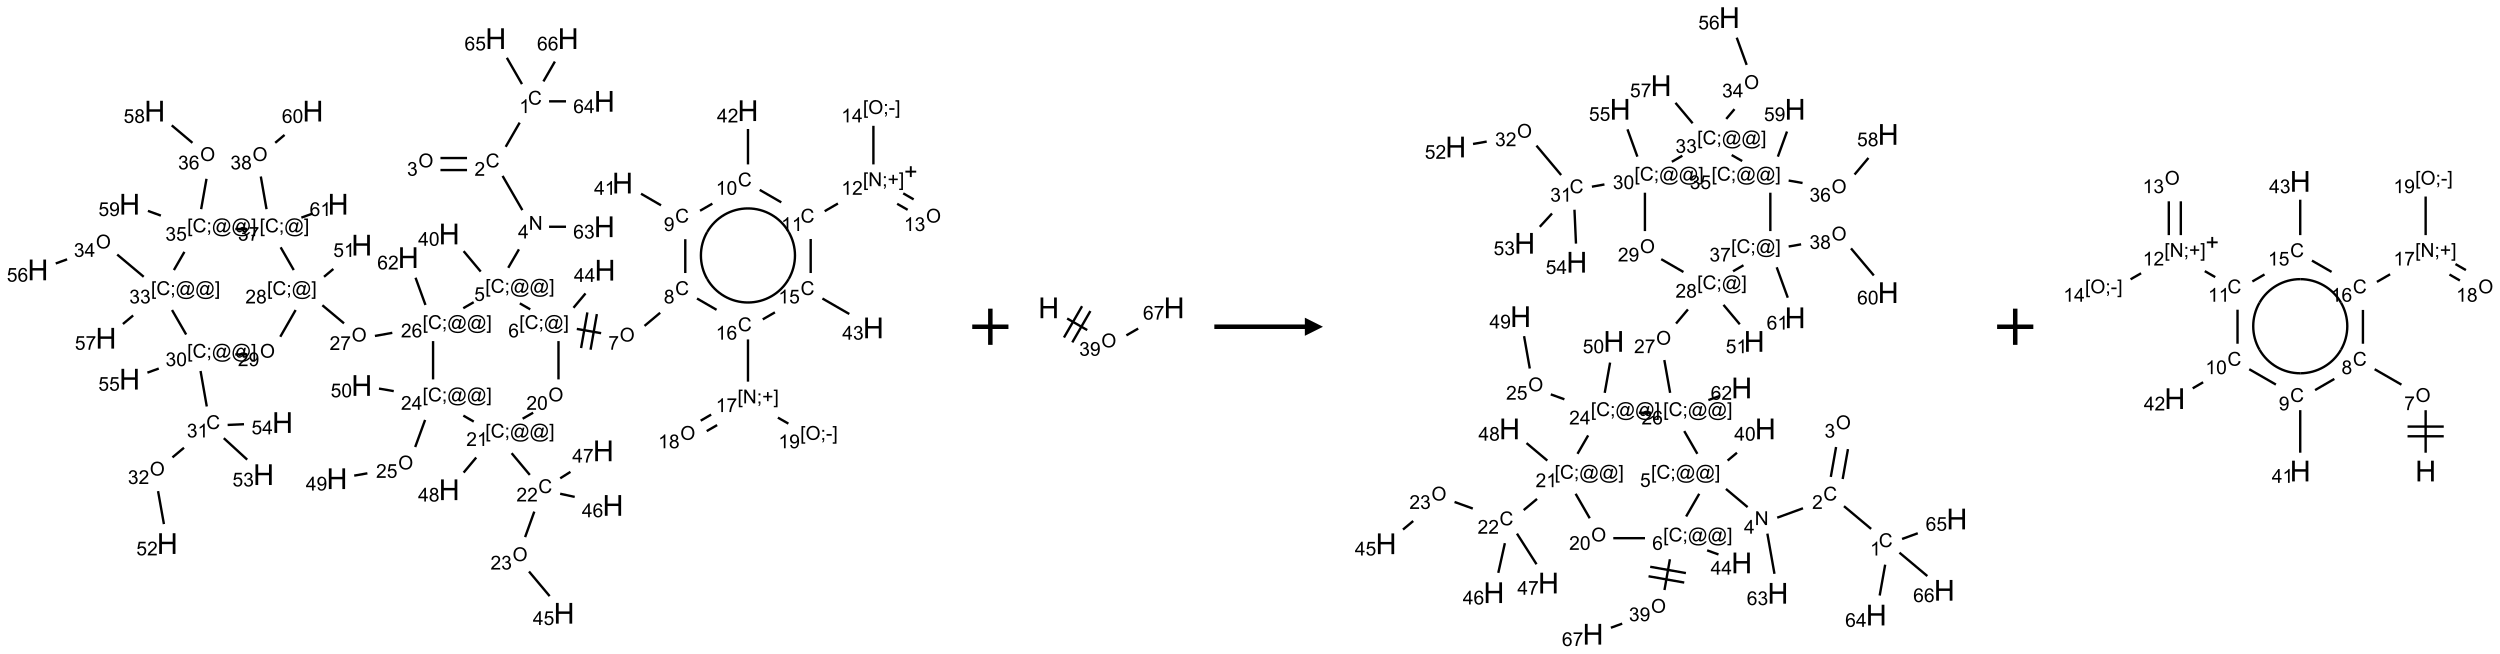 <?xml version="1.0" encoding="UTF-8"?>
<svg xmlns="http://www.w3.org/2000/svg" xmlns:xlink="http://www.w3.org/1999/xlink" width="1381" height="361" viewBox="0 0 1381 361">
<defs>
<g>
<g id="glyph-0-0">
<path d="M 1.332 0 L 1.332 -6.668 L 6.668 -6.668 L 6.668 0 Z M 1.5 -0.168 L 6.5 -0.168 L 6.5 -6.5 L 1.5 -6.5 Z M 1.5 -0.168 "/>
</g>
<g id="glyph-0-1">
<path d="M 6.27 -2.676 L 7.281 -2.422 C 7.07 -1.594 6.688 -0.961 6.137 -0.523 C 5.586 -0.086 4.914 0.129 4.121 0.129 C 3.297 0.129 2.629 -0.039 2.113 -0.371 C 1.598 -0.707 1.203 -1.191 0.934 -1.828 C 0.664 -2.465 0.531 -3.145 0.531 -3.875 C 0.531 -4.672 0.684 -5.363 0.988 -5.957 C 1.293 -6.547 1.723 -6.996 2.285 -7.305 C 2.844 -7.613 3.461 -7.766 4.137 -7.766 C 4.898 -7.766 5.543 -7.57 6.062 -7.184 C 6.582 -6.793 6.945 -6.246 7.152 -5.543 L 6.156 -5.309 C 5.98 -5.863 5.723 -6.266 5.387 -6.52 C 5.051 -6.773 4.625 -6.902 4.113 -6.902 C 3.527 -6.902 3.039 -6.762 2.645 -6.48 C 2.25 -6.199 1.973 -5.82 1.812 -5.348 C 1.652 -4.871 1.574 -4.383 1.574 -3.879 C 1.574 -3.23 1.668 -2.664 1.855 -2.18 C 2.047 -1.695 2.34 -1.332 2.738 -1.094 C 3.137 -0.855 3.57 -0.734 4.035 -0.734 C 4.602 -0.734 5.082 -0.898 5.473 -1.223 C 5.867 -1.551 6.133 -2.035 6.27 -2.676 Z M 6.27 -2.676 "/>
</g>
<g id="glyph-0-2">
<path d="M 3.973 0 L 3.035 0 L 3.035 -5.973 C 2.809 -5.758 2.516 -5.543 2.148 -5.328 C 1.781 -5.113 1.453 -4.953 1.16 -4.844 L 1.16 -5.75 C 1.684 -5.996 2.145 -6.297 2.535 -6.645 C 2.93 -6.996 3.207 -7.336 3.371 -7.668 L 3.973 -7.668 Z M 3.973 0 "/>
</g>
<g id="glyph-0-3">
<path d="M 5.371 -0.902 L 5.371 0 L 0.324 0 C 0.316 -0.227 0.352 -0.441 0.434 -0.652 C 0.562 -0.996 0.766 -1.332 1.051 -1.668 C 1.332 -2 1.742 -2.387 2.277 -2.824 C 3.105 -3.504 3.668 -4.043 3.957 -4.441 C 4.25 -4.84 4.395 -5.215 4.395 -5.566 C 4.395 -5.938 4.262 -6.254 3.996 -6.508 C 3.73 -6.762 3.387 -6.891 2.957 -6.891 C 2.508 -6.891 2.145 -6.754 1.875 -6.484 C 1.605 -6.215 1.469 -5.84 1.465 -5.359 L 0.5 -5.457 C 0.566 -6.176 0.812 -6.727 1.246 -7.102 C 1.676 -7.477 2.254 -7.668 2.98 -7.668 C 3.711 -7.668 4.293 -7.465 4.719 -7.059 C 5.145 -6.652 5.359 -6.148 5.359 -5.547 C 5.359 -5.242 5.297 -4.941 5.172 -4.645 C 5.047 -4.352 4.84 -4.039 4.551 -3.715 C 4.262 -3.387 3.777 -2.938 3.105 -2.371 C 2.543 -1.898 2.18 -1.578 2.02 -1.41 C 1.859 -1.242 1.73 -1.07 1.625 -0.902 Z M 5.371 -0.902 "/>
</g>
<g id="glyph-0-4">
<path d="M 0.516 -3.719 C 0.516 -4.984 0.855 -5.977 1.535 -6.695 C 2.215 -7.414 3.094 -7.77 4.172 -7.77 C 4.875 -7.77 5.512 -7.602 6.078 -7.266 C 6.645 -6.93 7.074 -6.461 7.371 -5.855 C 7.668 -5.254 7.816 -4.57 7.816 -3.809 C 7.816 -3.035 7.66 -2.34 7.348 -1.73 C 7.035 -1.117 6.594 -0.656 6.02 -0.34 C 5.449 -0.027 4.828 0.129 4.168 0.129 C 3.449 0.129 2.805 -0.043 2.238 -0.391 C 1.672 -0.738 1.246 -1.211 0.953 -1.812 C 0.66 -2.414 0.516 -3.047 0.516 -3.719 Z M 1.559 -3.703 C 1.559 -2.781 1.805 -2.059 2.301 -1.527 C 2.793 -1 3.414 -0.734 4.16 -0.734 C 4.922 -0.734 5.547 -1 6.039 -1.535 C 6.531 -2.07 6.777 -2.828 6.777 -3.812 C 6.777 -4.434 6.672 -4.977 6.461 -5.441 C 6.25 -5.902 5.945 -6.262 5.539 -6.52 C 5.133 -6.773 4.68 -6.902 4.176 -6.902 C 3.461 -6.902 2.848 -6.656 2.332 -6.164 C 1.816 -5.672 1.559 -4.852 1.559 -3.703 Z M 1.559 -3.703 "/>
</g>
<g id="glyph-0-5">
<path d="M 0.449 -2.016 L 1.387 -2.141 C 1.492 -1.609 1.676 -1.227 1.934 -0.992 C 2.191 -0.758 2.508 -0.641 2.879 -0.641 C 3.32 -0.641 3.695 -0.793 3.996 -1.098 C 4.301 -1.402 4.453 -1.781 4.453 -2.234 C 4.453 -2.664 4.312 -3.02 4.031 -3.301 C 3.75 -3.578 3.391 -3.719 2.957 -3.719 C 2.781 -3.719 2.562 -3.684 2.297 -3.613 L 2.402 -4.438 C 2.465 -4.43 2.516 -4.426 2.551 -4.426 C 2.949 -4.426 3.312 -4.531 3.629 -4.738 C 3.949 -4.949 4.109 -5.27 4.109 -5.703 C 4.109 -6.047 3.992 -6.332 3.762 -6.559 C 3.527 -6.785 3.227 -6.895 2.859 -6.895 C 2.496 -6.895 2.191 -6.781 1.949 -6.551 C 1.707 -6.324 1.547 -5.98 1.48 -5.52 L 0.543 -5.688 C 0.656 -6.316 0.918 -6.805 1.324 -7.148 C 1.73 -7.492 2.234 -7.668 2.84 -7.668 C 3.254 -7.668 3.641 -7.578 3.988 -7.398 C 4.34 -7.219 4.609 -6.977 4.793 -6.668 C 4.98 -6.359 5.074 -6.031 5.074 -5.684 C 5.074 -5.352 4.984 -5.051 4.809 -4.781 C 4.629 -4.512 4.367 -4.297 4.02 -4.137 C 4.473 -4.031 4.824 -3.816 5.074 -3.488 C 5.324 -3.16 5.449 -2.75 5.449 -2.254 C 5.449 -1.59 5.203 -1.023 4.719 -0.559 C 4.234 -0.098 3.617 0.137 2.875 0.137 C 2.203 0.137 1.648 -0.062 1.207 -0.465 C 0.762 -0.863 0.512 -1.379 0.449 -2.016 Z M 0.449 -2.016 "/>
</g>
<g id="glyph-0-6">
<path d="M 0.812 0 L 0.812 -7.637 L 1.848 -7.637 L 5.859 -1.641 L 5.859 -7.637 L 6.828 -7.637 L 6.828 0 L 5.793 0 L 1.781 -6 L 1.781 0 Z M 0.812 0 "/>
</g>
<g id="glyph-0-7">
<path d="M 3.449 0 L 3.449 -1.828 L 0.137 -1.828 L 0.137 -2.688 L 3.621 -7.637 L 4.387 -7.637 L 4.387 -2.688 L 5.418 -2.688 L 5.418 -1.828 L 4.387 -1.828 L 4.387 0 Z M 3.449 -2.688 L 3.449 -6.129 L 1.059 -2.688 Z M 3.449 -2.688 "/>
</g>
<g id="glyph-0-8">
<path d="M 0.723 2.121 L 0.723 -7.637 L 2.793 -7.637 L 2.793 -6.859 L 1.66 -6.859 L 1.66 1.344 L 2.793 1.344 L 2.793 2.121 Z M 0.723 2.121 "/>
</g>
<g id="glyph-0-9">
<path d="M 0.949 -4.465 L 0.949 -5.531 L 2.016 -5.531 L 2.016 -4.465 Z M 0.949 0 L 0.949 -1.066 L 2.016 -1.066 L 2.016 0 C 2.016 0.391 1.945 0.711 1.809 0.949 C 1.668 1.191 1.449 1.379 1.145 1.512 L 0.887 1.109 C 1.082 1.023 1.23 0.895 1.324 0.727 C 1.418 0.559 1.469 0.316 1.48 0 Z M 0.949 0 "/>
</g>
<g id="glyph-0-10">
<path d="M 6.047 -0.848 C 5.82 -0.59 5.57 -0.379 5.289 -0.223 C 5.008 -0.062 4.73 0.016 4.449 0.016 C 4.141 0.016 3.84 -0.074 3.547 -0.254 C 3.254 -0.434 3.02 -0.715 2.836 -1.09 C 2.652 -1.465 2.562 -1.875 2.562 -2.324 C 2.562 -2.875 2.703 -3.43 2.988 -3.98 C 3.27 -4.535 3.621 -4.953 4.043 -5.23 C 4.461 -5.508 4.871 -5.645 5.266 -5.645 C 5.566 -5.645 5.855 -5.566 6.129 -5.41 C 6.402 -5.25 6.641 -5.012 6.84 -4.688 L 7.016 -5.496 L 7.949 -5.496 L 7.199 -2 C 7.094 -1.516 7.043 -1.246 7.043 -1.191 C 7.043 -1.098 7.078 -1.02 7.148 -0.949 C 7.219 -0.883 7.305 -0.848 7.406 -0.848 C 7.59 -0.848 7.832 -0.953 8.129 -1.168 C 8.527 -1.445 8.84 -1.816 9.07 -2.285 C 9.301 -2.75 9.418 -3.234 9.418 -3.73 C 9.418 -4.309 9.27 -4.852 8.973 -5.355 C 8.676 -5.859 8.23 -6.262 7.645 -6.562 C 7.055 -6.863 6.406 -7.016 5.691 -7.016 C 4.879 -7.016 4.137 -6.824 3.465 -6.445 C 2.793 -6.066 2.273 -5.52 1.902 -4.809 C 1.535 -4.098 1.348 -3.34 1.348 -2.527 C 1.348 -1.676 1.535 -0.941 1.902 -0.328 C 2.273 0.285 2.809 0.742 3.508 1.035 C 4.207 1.328 4.984 1.473 5.832 1.473 C 6.742 1.473 7.504 1.32 8.121 1.016 C 8.734 0.711 9.195 0.34 9.5 -0.098 L 10.441 -0.098 C 10.266 0.266 9.961 0.637 9.531 1.016 C 9.102 1.395 8.59 1.695 7.996 1.914 C 7.402 2.133 6.688 2.246 5.848 2.246 C 5.078 2.246 4.367 2.145 3.715 1.949 C 3.066 1.75 2.512 1.453 2.051 1.055 C 1.594 0.656 1.25 0.199 1.016 -0.316 C 0.723 -0.973 0.578 -1.684 0.578 -2.441 C 0.578 -3.289 0.75 -4.098 1.098 -4.863 C 1.523 -5.805 2.125 -6.527 2.902 -7.027 C 3.684 -7.527 4.629 -7.777 5.738 -7.777 C 6.602 -7.777 7.375 -7.602 8.059 -7.246 C 8.746 -6.895 9.285 -6.371 9.684 -5.672 C 10.02 -5.07 10.188 -4.418 10.188 -3.715 C 10.188 -2.707 9.832 -1.812 9.125 -1.031 C 8.492 -0.328 7.801 0.02 7.051 0.02 C 6.812 0.02 6.617 -0.016 6.473 -0.09 C 6.324 -0.16 6.215 -0.266 6.145 -0.402 C 6.102 -0.488 6.066 -0.637 6.047 -0.848 Z M 3.527 -2.262 C 3.527 -1.785 3.641 -1.414 3.863 -1.152 C 4.09 -0.887 4.348 -0.754 4.641 -0.754 C 4.836 -0.754 5.039 -0.812 5.254 -0.93 C 5.469 -1.047 5.676 -1.219 5.871 -1.449 C 6.066 -1.676 6.23 -1.969 6.355 -2.32 C 6.48 -2.672 6.543 -3.027 6.543 -3.379 C 6.543 -3.852 6.426 -4.219 6.191 -4.48 C 5.957 -4.738 5.672 -4.871 5.332 -4.871 C 5.109 -4.871 4.902 -4.812 4.707 -4.699 C 4.512 -4.586 4.32 -4.406 4.137 -4.156 C 3.953 -3.906 3.805 -3.602 3.691 -3.246 C 3.582 -2.887 3.527 -2.559 3.527 -2.262 Z M 3.527 -2.262 "/>
</g>
<g id="glyph-0-11">
<path d="M 2.27 2.121 L 0.203 2.121 L 0.203 1.344 L 1.332 1.344 L 1.332 -6.859 L 0.203 -6.859 L 0.203 -7.637 L 2.27 -7.637 Z M 2.27 2.121 "/>
</g>
<g id="glyph-0-12">
<path d="M 0.441 -2 L 1.426 -2.082 C 1.5 -1.605 1.668 -1.242 1.934 -1.004 C 2.199 -0.762 2.52 -0.641 2.895 -0.641 C 3.348 -0.641 3.73 -0.812 4.043 -1.152 C 4.355 -1.492 4.512 -1.941 4.512 -2.504 C 4.512 -3.039 4.359 -3.461 4.059 -3.77 C 3.758 -4.078 3.367 -4.234 2.879 -4.234 C 2.578 -4.234 2.305 -4.164 2.062 -4.027 C 1.82 -3.891 1.629 -3.715 1.488 -3.496 L 0.609 -3.609 L 1.348 -7.531 L 5.145 -7.531 L 5.145 -6.637 L 2.098 -6.637 L 1.688 -4.582 C 2.145 -4.902 2.625 -5.062 3.129 -5.062 C 3.797 -5.062 4.359 -4.832 4.816 -4.371 C 5.277 -3.91 5.504 -3.312 5.504 -2.59 C 5.504 -1.898 5.305 -1.301 4.902 -0.797 C 4.41 -0.18 3.742 0.129 2.895 0.129 C 2.199 0.129 1.633 -0.062 1.195 -0.453 C 0.758 -0.844 0.504 -1.359 0.441 -2 Z M 0.441 -2 "/>
</g>
<g id="glyph-0-13">
<path d="M 0.441 -3.766 C 0.441 -4.668 0.535 -5.395 0.723 -5.945 C 0.906 -6.496 1.184 -6.922 1.551 -7.219 C 1.918 -7.516 2.375 -7.668 2.934 -7.668 C 3.344 -7.668 3.703 -7.586 4.012 -7.418 C 4.32 -7.254 4.574 -7.016 4.777 -6.707 C 4.977 -6.395 5.137 -6.016 5.25 -5.57 C 5.363 -5.125 5.422 -4.523 5.422 -3.766 C 5.422 -2.871 5.328 -2.148 5.145 -1.598 C 4.961 -1.047 4.688 -0.621 4.32 -0.32 C 3.953 -0.02 3.492 0.129 2.934 0.129 C 2.195 0.129 1.617 -0.133 1.199 -0.66 C 0.695 -1.297 0.441 -2.332 0.441 -3.766 Z M 1.406 -3.766 C 1.406 -2.512 1.555 -1.68 1.848 -1.262 C 2.141 -0.848 2.5 -0.641 2.934 -0.641 C 3.363 -0.641 3.727 -0.848 4.02 -1.266 C 4.312 -1.684 4.457 -2.516 4.457 -3.766 C 4.457 -5.023 4.312 -5.859 4.02 -6.27 C 3.727 -6.684 3.359 -6.891 2.922 -6.891 C 2.492 -6.891 2.148 -6.707 1.891 -6.344 C 1.566 -5.879 1.406 -5.02 1.406 -3.766 Z M 1.406 -3.766 "/>
</g>
<g id="glyph-0-14">
<path d="M 5.309 -5.766 L 4.375 -5.691 C 4.293 -6.059 4.172 -6.328 4.02 -6.496 C 3.766 -6.762 3.453 -6.895 3.082 -6.895 C 2.785 -6.895 2.523 -6.812 2.297 -6.645 C 2 -6.43 1.77 -6.117 1.598 -5.703 C 1.43 -5.289 1.34 -4.703 1.332 -3.938 C 1.559 -4.281 1.836 -4.535 2.16 -4.703 C 2.488 -4.871 2.828 -4.953 3.188 -4.953 C 3.812 -4.953 4.344 -4.723 4.785 -4.262 C 5.223 -3.801 5.441 -3.207 5.441 -2.48 C 5.441 -2 5.34 -1.555 5.133 -1.145 C 4.926 -0.73 4.641 -0.418 4.281 -0.199 C 3.922 0.02 3.512 0.129 3.051 0.129 C 2.27 0.129 1.633 -0.156 1.141 -0.73 C 0.648 -1.305 0.402 -2.254 0.402 -3.574 C 0.402 -5.051 0.672 -6.121 1.219 -6.793 C 1.695 -7.375 2.336 -7.668 3.141 -7.668 C 3.742 -7.668 4.234 -7.5 4.617 -7.16 C 5 -6.824 5.23 -6.359 5.309 -5.766 Z M 1.48 -2.473 C 1.48 -2.152 1.547 -1.844 1.684 -1.547 C 1.82 -1.25 2.016 -1.027 2.262 -0.871 C 2.508 -0.719 2.766 -0.641 3.035 -0.641 C 3.434 -0.641 3.773 -0.801 4.059 -1.121 C 4.344 -1.441 4.484 -1.875 4.484 -2.422 C 4.484 -2.949 4.344 -3.367 4.062 -3.668 C 3.781 -3.973 3.426 -4.125 3 -4.125 C 2.578 -4.125 2.219 -3.973 1.922 -3.668 C 1.625 -3.363 1.48 -2.969 1.48 -2.473 Z M 1.48 -2.473 "/>
</g>
<g id="glyph-0-15">
<path d="M 0.504 -6.637 L 0.504 -7.535 L 5.449 -7.535 L 5.449 -6.809 C 4.961 -6.289 4.48 -5.602 4.004 -4.746 C 3.527 -3.887 3.156 -3.004 2.895 -2.098 C 2.707 -1.461 2.59 -0.762 2.535 0 L 1.574 0 C 1.582 -0.602 1.703 -1.328 1.926 -2.176 C 2.152 -3.027 2.477 -3.848 2.898 -4.637 C 3.32 -5.426 3.77 -6.094 4.246 -6.637 Z M 0.504 -6.637 "/>
</g>
<g id="glyph-0-16">
<path d="M 1.887 -4.141 C 1.496 -4.281 1.207 -4.484 1.02 -4.75 C 0.832 -5.016 0.738 -5.328 0.738 -5.699 C 0.738 -6.254 0.938 -6.719 1.34 -7.098 C 1.738 -7.477 2.27 -7.668 2.934 -7.668 C 3.598 -7.668 4.137 -7.473 4.543 -7.086 C 4.949 -6.699 5.152 -6.227 5.152 -5.672 C 5.152 -5.316 5.059 -5.008 4.871 -4.746 C 4.688 -4.484 4.406 -4.281 4.027 -4.141 C 4.496 -3.988 4.852 -3.742 5.098 -3.402 C 5.34 -3.062 5.465 -2.656 5.465 -2.184 C 5.465 -1.531 5.234 -0.98 4.77 -0.535 C 4.309 -0.09 3.703 0.129 2.949 0.129 C 2.195 0.129 1.586 -0.094 1.125 -0.539 C 0.664 -0.984 0.434 -1.543 0.434 -2.207 C 0.434 -2.703 0.559 -3.121 0.809 -3.457 C 1.062 -3.793 1.422 -4.02 1.887 -4.141 Z M 1.699 -5.73 C 1.699 -5.367 1.812 -5.074 2.047 -4.844 C 2.281 -4.613 2.582 -4.5 2.953 -4.5 C 3.312 -4.5 3.609 -4.613 3.84 -4.84 C 4.07 -5.066 4.188 -5.348 4.188 -5.676 C 4.188 -6.02 4.07 -6.309 3.832 -6.543 C 3.594 -6.777 3.297 -6.895 2.941 -6.895 C 2.586 -6.895 2.289 -6.781 2.051 -6.551 C 1.816 -6.324 1.699 -6.047 1.699 -5.73 Z M 1.395 -2.203 C 1.395 -1.938 1.461 -1.676 1.586 -1.426 C 1.711 -1.176 1.902 -0.984 2.152 -0.848 C 2.402 -0.711 2.672 -0.641 2.957 -0.641 C 3.406 -0.641 3.777 -0.785 4.066 -1.074 C 4.359 -1.363 4.504 -1.727 4.504 -2.172 C 4.504 -2.625 4.355 -2.996 4.055 -3.293 C 3.754 -3.586 3.379 -3.734 2.926 -3.734 C 2.484 -3.734 2.121 -3.59 1.832 -3.297 C 1.543 -3.004 1.395 -2.641 1.395 -2.203 Z M 1.395 -2.203 "/>
</g>
<g id="glyph-0-17">
<path d="M 0.582 -1.766 L 1.484 -1.848 C 1.562 -1.426 1.707 -1.117 1.922 -0.926 C 2.137 -0.734 2.414 -0.641 2.75 -0.641 C 3.039 -0.641 3.289 -0.707 3.508 -0.84 C 3.727 -0.973 3.902 -1.148 4.043 -1.367 C 4.18 -1.586 4.297 -1.887 4.391 -2.262 C 4.484 -2.637 4.531 -3.016 4.531 -3.406 C 4.531 -3.449 4.531 -3.512 4.527 -3.594 C 4.34 -3.297 4.082 -3.055 3.758 -2.867 C 3.434 -2.68 3.082 -2.59 2.703 -2.59 C 2.07 -2.59 1.535 -2.816 1.098 -3.277 C 0.66 -3.734 0.441 -4.34 0.441 -5.09 C 0.441 -5.863 0.672 -6.484 1.129 -6.957 C 1.586 -7.43 2.156 -7.668 2.844 -7.668 C 3.34 -7.668 3.793 -7.531 4.207 -7.266 C 4.617 -7 4.93 -6.617 5.145 -6.121 C 5.355 -5.629 5.465 -4.91 5.465 -3.973 C 5.465 -2.996 5.359 -2.223 5.145 -1.645 C 4.934 -1.066 4.617 -0.625 4.199 -0.324 C 3.781 -0.02 3.293 0.129 2.73 0.129 C 2.133 0.129 1.645 -0.035 1.266 -0.367 C 0.887 -0.699 0.66 -1.164 0.582 -1.766 Z M 4.422 -5.137 C 4.422 -5.676 4.277 -6.102 3.992 -6.418 C 3.707 -6.734 3.359 -6.891 2.957 -6.891 C 2.543 -6.891 2.18 -6.719 1.871 -6.379 C 1.562 -6.039 1.406 -5.598 1.406 -5.059 C 1.406 -4.57 1.555 -4.176 1.848 -3.871 C 2.141 -3.566 2.5 -3.418 2.934 -3.418 C 3.367 -3.418 3.723 -3.57 4.004 -3.871 C 4.281 -4.176 4.422 -4.598 4.422 -5.137 Z M 4.422 -5.137 "/>
</g>
<g id="glyph-0-18">
<path d="M 2.672 -1.234 L 2.672 -3.328 L 0.594 -3.328 L 0.594 -4.203 L 2.672 -4.203 L 2.672 -6.281 L 3.559 -6.281 L 3.559 -4.203 L 5.637 -4.203 L 5.637 -3.328 L 3.559 -3.328 L 3.559 -1.234 Z M 2.672 -1.234 "/>
</g>
<g id="glyph-0-19">
<path d="M 0.34 -2.293 L 0.34 -3.234 L 3.219 -3.234 L 3.219 -2.293 Z M 0.34 -2.293 "/>
</g>
<g id="glyph-1-0">
<path d="M 2 0 L 2 -10 L 10 -10 L 10 0 Z M 2.25 -0.25 L 9.75 -0.25 L 9.75 -9.75 L 2.25 -9.75 Z M 2.25 -0.25 "/>
</g>
<g id="glyph-1-1">
<path d="M 1.281 0 L 1.281 -11.453 L 2.797 -11.453 L 2.797 -6.75 L 8.75 -6.75 L 8.75 -11.453 L 10.266 -11.453 L 10.266 0 L 8.75 0 L 8.75 -5.398 L 2.797 -5.398 L 2.797 0 Z M 1.281 0 "/>
</g>
</g>
</defs>
<path fill="none" stroke-width="0.033" stroke-linecap="butt" stroke-linejoin="miter" stroke="rgb(0%, 0%, 0%)" stroke-opacity="1" stroke-miterlimit="10" d="M 6.653 1.16 L 6.46 1.494 " transform="matrix(40, 0, 0, 40, 20.947, 21.338)"/>
<path fill="none" stroke-width="0.033" stroke-linecap="butt" stroke-linejoin="miter" stroke="rgb(0%, 0%, 0%)" stroke-opacity="1" stroke-miterlimit="10" d="M 5.926 1.649 L 5.559 1.649 " transform="matrix(40, 0, 0, 40, 20.947, 21.338)"/>
<path fill="none" stroke-width="0.033" stroke-linecap="butt" stroke-linejoin="miter" stroke="rgb(0%, 0%, 0%)" stroke-opacity="1" stroke-miterlimit="10" d="M 5.926 1.815 L 5.559 1.815 " transform="matrix(40, 0, 0, 40, 20.947, 21.338)"/>
<path fill="none" stroke-width="0.033" stroke-linecap="butt" stroke-linejoin="miter" stroke="rgb(0%, 0%, 0%)" stroke-opacity="1" stroke-miterlimit="10" d="M 6.417 1.896 L 6.69 2.368 " transform="matrix(40, 0, 0, 40, 20.947, 21.338)"/>
<path fill="none" stroke-width="0.033" stroke-linecap="butt" stroke-linejoin="miter" stroke="rgb(0%, 0%, 0%)" stroke-opacity="1" stroke-miterlimit="10" d="M 6.643 2.91 L 6.495 3.165 " transform="matrix(40, 0, 0, 40, 20.947, 21.338)"/>
<path fill="none" stroke-width="0.033" stroke-linecap="butt" stroke-linejoin="miter" stroke="rgb(0%, 0%, 0%)" stroke-opacity="1" stroke-miterlimit="10" d="M 6.115 3.217 L 5.879 2.935 " transform="matrix(40, 0, 0, 40, 20.947, 21.338)"/>
<path fill="none" stroke-width="0.033" stroke-linecap="butt" stroke-linejoin="miter" stroke="rgb(0%, 0%, 0%)" stroke-opacity="1" stroke-miterlimit="10" d="M 6.655 3.656 L 6.799 3.739 " transform="matrix(40, 0, 0, 40, 20.947, 21.338)"/>
<path fill="none" stroke-width="0.033" stroke-linecap="butt" stroke-linejoin="miter" stroke="rgb(0%, 0%, 0%)" stroke-opacity="1" stroke-miterlimit="10" d="M 7.442 4.009 L 7.778 4.068 " transform="matrix(40, 0, 0, 40, 20.947, 21.338)"/>
<path fill="none" stroke-width="0.033" stroke-linecap="butt" stroke-linejoin="miter" stroke="rgb(0%, 0%, 0%)" stroke-opacity="1" stroke-miterlimit="10" d="M 7.632 4.296 L 7.719 3.804 " transform="matrix(40, 0, 0, 40, 20.947, 21.338)"/>
<path fill="none" stroke-width="0.033" stroke-linecap="butt" stroke-linejoin="miter" stroke="rgb(0%, 0%, 0%)" stroke-opacity="1" stroke-miterlimit="10" d="M 7.501 4.273 L 7.588 3.781 " transform="matrix(40, 0, 0, 40, 20.947, 21.338)"/>
<path fill="none" stroke-width="0.033" stroke-linecap="butt" stroke-linejoin="miter" stroke="rgb(0%, 0%, 0%)" stroke-opacity="1" stroke-miterlimit="10" d="M 8.377 3.967 L 8.593 3.786 " transform="matrix(40, 0, 0, 40, 20.947, 21.338)"/>
<path fill="none" stroke-width="0.033" stroke-linecap="butt" stroke-linejoin="miter" stroke="rgb(0%, 0%, 0%)" stroke-opacity="1" stroke-miterlimit="10" d="M 8.94 3.237 L 8.94 2.77 " transform="matrix(40, 0, 0, 40, 20.947, 21.338)"/>
<path fill="none" stroke-width="0.033" stroke-linecap="butt" stroke-linejoin="miter" stroke="rgb(0%, 0%, 0%)" stroke-opacity="1" stroke-miterlimit="10" d="M 8.605 2.302 L 8.329 2.142 " transform="matrix(40, 0, 0, 40, 20.947, 21.338)"/>
<path fill="none" stroke-width="0.033" stroke-linecap="butt" stroke-linejoin="miter" stroke="rgb(0%, 0%, 0%)" stroke-opacity="1" stroke-miterlimit="10" d="M 9.144 2.377 L 9.314 2.279 " transform="matrix(40, 0, 0, 40, 20.947, 21.338)"/>
<path fill="none" stroke-width="0.033" stroke-linecap="butt" stroke-linejoin="miter" stroke="rgb(0%, 0%, 0%)" stroke-opacity="1" stroke-miterlimit="10" d="M 9.806 1.737 L 9.806 1.248 " transform="matrix(40, 0, 0, 40, 20.947, 21.338)"/>
<path fill="none" stroke-width="0.033" stroke-linecap="butt" stroke-linejoin="miter" stroke="rgb(0%, 0%, 0%)" stroke-opacity="1" stroke-miterlimit="10" d="M 9.968 2.089 L 10.266 2.261 " transform="matrix(40, 0, 0, 40, 20.947, 21.338)"/>
<path fill="none" stroke-width="0.033" stroke-linecap="butt" stroke-linejoin="miter" stroke="rgb(0%, 0%, 0%)" stroke-opacity="1" stroke-miterlimit="10" d="M 10.865 2.383 L 11.048 2.277 " transform="matrix(40, 0, 0, 40, 20.947, 21.338)"/>
<path fill="none" stroke-width="0.033" stroke-linecap="butt" stroke-linejoin="miter" stroke="rgb(0%, 0%, 0%)" stroke-opacity="1" stroke-miterlimit="10" d="M 11.866 2.281 L 12.011 2.364 " transform="matrix(40, 0, 0, 40, 20.947, 21.338)"/>
<path fill="none" stroke-width="0.033" stroke-linecap="butt" stroke-linejoin="miter" stroke="rgb(0%, 0%, 0%)" stroke-opacity="1" stroke-miterlimit="10" d="M 11.95 2.137 L 12.094 2.22 " transform="matrix(40, 0, 0, 40, 20.947, 21.338)"/>
<path fill="none" stroke-width="0.033" stroke-linecap="butt" stroke-linejoin="miter" stroke="rgb(0%, 0%, 0%)" stroke-opacity="1" stroke-miterlimit="10" d="M 11.538 1.737 L 11.538 1.204 " transform="matrix(40, 0, 0, 40, 20.947, 21.338)"/>
<path fill="none" stroke-width="0.033" stroke-linecap="butt" stroke-linejoin="miter" stroke="rgb(0%, 0%, 0%)" stroke-opacity="1" stroke-miterlimit="10" d="M 10.672 2.767 L 10.672 3.237 " transform="matrix(40, 0, 0, 40, 20.947, 21.338)"/>
<path fill="none" stroke-width="0.033" stroke-linecap="butt" stroke-linejoin="miter" stroke="rgb(0%, 0%, 0%)" stroke-opacity="1" stroke-miterlimit="10" d="M 10.834 3.589 L 11.205 3.803 " transform="matrix(40, 0, 0, 40, 20.947, 21.338)"/>
<path fill="none" stroke-width="0.033" stroke-linecap="butt" stroke-linejoin="miter" stroke="rgb(0%, 0%, 0%)" stroke-opacity="1" stroke-miterlimit="10" d="M 10.178 3.78 L 10.01 3.877 " transform="matrix(40, 0, 0, 40, 20.947, 21.338)"/>
<path fill="none" stroke-width="0.033" stroke-linecap="butt" stroke-linejoin="miter" stroke="rgb(0%, 0%, 0%)" stroke-opacity="1" stroke-miterlimit="10" d="M 9.372 3.745 L 9.102 3.589 " transform="matrix(40, 0, 0, 40, 20.947, 21.338)"/>
<path fill="none" stroke-width="0.033" stroke-linecap="butt" stroke-linejoin="miter" stroke="rgb(0%, 0%, 0%)" stroke-opacity="1" stroke-miterlimit="10" d="M 9.806 4.154 L 9.806 4.737 " transform="matrix(40, 0, 0, 40, 20.947, 21.338)"/>
<path fill="none" stroke-width="0.033" stroke-linecap="butt" stroke-linejoin="miter" stroke="rgb(0%, 0%, 0%)" stroke-opacity="1" stroke-miterlimit="10" d="M 9.297 5.192 L 9.153 5.276 " transform="matrix(40, 0, 0, 40, 20.947, 21.338)"/>
<path fill="none" stroke-width="0.033" stroke-linecap="butt" stroke-linejoin="miter" stroke="rgb(0%, 0%, 0%)" stroke-opacity="1" stroke-miterlimit="10" d="M 9.38 5.337 L 9.236 5.42 " transform="matrix(40, 0, 0, 40, 20.947, 21.338)"/>
<path fill="none" stroke-width="0.033" stroke-linecap="butt" stroke-linejoin="miter" stroke="rgb(0%, 0%, 0%)" stroke-opacity="1" stroke-miterlimit="10" d="M 10.219 5.234 L 10.364 5.317 " transform="matrix(40, 0, 0, 40, 20.947, 21.338)"/>
<path fill="none" stroke-width="0.033" stroke-linecap="butt" stroke-linejoin="miter" stroke="rgb(0%, 0%, 0%)" stroke-opacity="1" stroke-miterlimit="10" d="M 7.396 3.717 L 7.562 3.519 " transform="matrix(40, 0, 0, 40, 20.947, 21.338)"/>
<path fill="none" stroke-width="0.033" stroke-linecap="butt" stroke-linejoin="miter" stroke="rgb(0%, 0%, 0%)" stroke-opacity="1" stroke-miterlimit="10" d="M 7.189 4.177 L 7.189 4.706 " transform="matrix(40, 0, 0, 40, 20.947, 21.338)"/>
<path fill="none" stroke-width="0.033" stroke-linecap="butt" stroke-linejoin="miter" stroke="rgb(0%, 0%, 0%)" stroke-opacity="1" stroke-miterlimit="10" d="M 6.839 5.166 L 6.694 5.249 " transform="matrix(40, 0, 0, 40, 20.947, 21.338)"/>
<path fill="none" stroke-width="0.033" stroke-linecap="butt" stroke-linejoin="miter" stroke="rgb(0%, 0%, 0%)" stroke-opacity="1" stroke-miterlimit="10" d="M 6.542 5.725 L 6.793 6.025 " transform="matrix(40, 0, 0, 40, 20.947, 21.338)"/>
<path fill="none" stroke-width="0.033" stroke-linecap="butt" stroke-linejoin="miter" stroke="rgb(0%, 0%, 0%)" stroke-opacity="1" stroke-miterlimit="10" d="M 6.855 6.532 L 6.728 6.884 " transform="matrix(40, 0, 0, 40, 20.947, 21.338)"/>
<path fill="none" stroke-width="0.033" stroke-linecap="butt" stroke-linejoin="miter" stroke="rgb(0%, 0%, 0%)" stroke-opacity="1" stroke-miterlimit="10" d="M 6.782 7.359 L 7.067 7.699 " transform="matrix(40, 0, 0, 40, 20.947, 21.338)"/>
<path fill="none" stroke-width="0.033" stroke-linecap="butt" stroke-linejoin="miter" stroke="rgb(0%, 0%, 0%)" stroke-opacity="1" stroke-miterlimit="10" d="M 7.212 6.285 L 7.413 6.329 " transform="matrix(40, 0, 0, 40, 20.947, 21.338)"/>
<path fill="none" stroke-width="0.033" stroke-linecap="butt" stroke-linejoin="miter" stroke="rgb(0%, 0%, 0%)" stroke-opacity="1" stroke-miterlimit="10" d="M 7.213 6.072 L 7.354 5.983 " transform="matrix(40, 0, 0, 40, 20.947, 21.338)"/>
<path fill="none" stroke-width="0.033" stroke-linecap="butt" stroke-linejoin="miter" stroke="rgb(0%, 0%, 0%)" stroke-opacity="1" stroke-miterlimit="10" d="M 6.053 5.785 L 5.879 5.993 " transform="matrix(40, 0, 0, 40, 20.947, 21.338)"/>
<path fill="none" stroke-width="0.033" stroke-linecap="butt" stroke-linejoin="miter" stroke="rgb(0%, 0%, 0%)" stroke-opacity="1" stroke-miterlimit="10" d="M 6.019 5.289 L 5.875 5.206 " transform="matrix(40, 0, 0, 40, 20.947, 21.338)"/>
<path fill="none" stroke-width="0.033" stroke-linecap="butt" stroke-linejoin="miter" stroke="rgb(0%, 0%, 0%)" stroke-opacity="1" stroke-miterlimit="10" d="M 5.347 5.266 L 5.21 5.64 " transform="matrix(40, 0, 0, 40, 20.947, 21.338)"/>
<path fill="none" stroke-width="0.033" stroke-linecap="butt" stroke-linejoin="miter" stroke="rgb(0%, 0%, 0%)" stroke-opacity="1" stroke-miterlimit="10" d="M 4.55 6.003 L 4.368 6.035 " transform="matrix(40, 0, 0, 40, 20.947, 21.338)"/>
<path fill="none" stroke-width="0.033" stroke-linecap="butt" stroke-linejoin="miter" stroke="rgb(0%, 0%, 0%)" stroke-opacity="1" stroke-miterlimit="10" d="M 4.914 4.868 L 4.71 4.833 " transform="matrix(40, 0, 0, 40, 20.947, 21.338)"/>
<path fill="none" stroke-width="0.033" stroke-linecap="butt" stroke-linejoin="miter" stroke="rgb(0%, 0%, 0%)" stroke-opacity="1" stroke-miterlimit="10" d="M 5.457 4.706 L 5.457 4.177 " transform="matrix(40, 0, 0, 40, 20.947, 21.338)"/>
<path fill="none" stroke-width="0.033" stroke-linecap="butt" stroke-linejoin="miter" stroke="rgb(0%, 0%, 0%)" stroke-opacity="1" stroke-miterlimit="10" d="M 5.874 3.723 L 6.018 3.64 " transform="matrix(40, 0, 0, 40, 20.947, 21.338)"/>
<path fill="none" stroke-width="0.033" stroke-linecap="butt" stroke-linejoin="miter" stroke="rgb(0%, 0%, 0%)" stroke-opacity="1" stroke-miterlimit="10" d="M 4.894 4.063 L 4.654 4.106 " transform="matrix(40, 0, 0, 40, 20.947, 21.338)"/>
<path fill="none" stroke-width="0.033" stroke-linecap="butt" stroke-linejoin="miter" stroke="rgb(0%, 0%, 0%)" stroke-opacity="1" stroke-miterlimit="10" d="M 4.227 3.932 L 3.928 3.682 " transform="matrix(40, 0, 0, 40, 20.947, 21.338)"/>
<path fill="none" stroke-width="0.033" stroke-linecap="butt" stroke-linejoin="miter" stroke="rgb(0%, 0%, 0%)" stroke-opacity="1" stroke-miterlimit="10" d="M 3.951 3.289 L 4.08 3.181 " transform="matrix(40, 0, 0, 40, 20.947, 21.338)"/>
<path fill="none" stroke-width="0.033" stroke-linecap="butt" stroke-linejoin="miter" stroke="rgb(0%, 0%, 0%)" stroke-opacity="1" stroke-miterlimit="10" d="M 3.559 3.748 L 3.347 4.117 " transform="matrix(40, 0, 0, 40, 20.947, 21.338)"/>
<path fill="none" stroke-width="0.033" stroke-linecap="butt" stroke-linejoin="miter" stroke="rgb(0%, 0%, 0%)" stroke-opacity="1" stroke-miterlimit="10" d="M 2.892 4.361 L 2.725 4.361 " transform="matrix(40, 0, 0, 40, 20.947, 21.338)"/>
<path fill="none" stroke-width="0.033" stroke-linecap="butt" stroke-linejoin="miter" stroke="rgb(0%, 0%, 0%)" stroke-opacity="1" stroke-miterlimit="10" d="M 2.246 4.59 L 2.332 5.08 " transform="matrix(40, 0, 0, 40, 20.947, 21.338)"/>
<path fill="none" stroke-width="0.033" stroke-linecap="butt" stroke-linejoin="miter" stroke="rgb(0%, 0%, 0%)" stroke-opacity="1" stroke-miterlimit="10" d="M 2.017 5.65 L 1.858 5.783 " transform="matrix(40, 0, 0, 40, 20.947, 21.338)"/>
<path fill="none" stroke-width="0.033" stroke-linecap="butt" stroke-linejoin="miter" stroke="rgb(0%, 0%, 0%)" stroke-opacity="1" stroke-miterlimit="10" d="M 1.659 6.249 L 1.74 6.704 " transform="matrix(40, 0, 0, 40, 20.947, 21.338)"/>
<path fill="none" stroke-width="0.033" stroke-linecap="butt" stroke-linejoin="miter" stroke="rgb(0%, 0%, 0%)" stroke-opacity="1" stroke-miterlimit="10" d="M 2.567 5.518 L 2.89 5.814 " transform="matrix(40, 0, 0, 40, 20.947, 21.338)"/>
<path fill="none" stroke-width="0.033" stroke-linecap="butt" stroke-linejoin="miter" stroke="rgb(0%, 0%, 0%)" stroke-opacity="1" stroke-miterlimit="10" d="M 2.62 5.335 L 2.846 5.325 " transform="matrix(40, 0, 0, 40, 20.947, 21.338)"/>
<path fill="none" stroke-width="0.033" stroke-linecap="butt" stroke-linejoin="miter" stroke="rgb(0%, 0%, 0%)" stroke-opacity="1" stroke-miterlimit="10" d="M 1.669 4.556 L 1.512 4.613 " transform="matrix(40, 0, 0, 40, 20.947, 21.338)"/>
<path fill="none" stroke-width="0.033" stroke-linecap="butt" stroke-linejoin="miter" stroke="rgb(0%, 0%, 0%)" stroke-opacity="1" stroke-miterlimit="10" d="M 2.047 4.086 L 1.852 3.748 " transform="matrix(40, 0, 0, 40, 20.947, 21.338)"/>
<path fill="none" stroke-width="0.033" stroke-linecap="butt" stroke-linejoin="miter" stroke="rgb(0%, 0%, 0%)" stroke-opacity="1" stroke-miterlimit="10" d="M 1.461 3.289 L 1.095 2.982 " transform="matrix(40, 0, 0, 40, 20.947, 21.338)"/>
<path fill="none" stroke-width="0.033" stroke-linecap="butt" stroke-linejoin="miter" stroke="rgb(0%, 0%, 0%)" stroke-opacity="1" stroke-miterlimit="10" d="M 0.403 3.048 L 0.246 3.105 " transform="matrix(40, 0, 0, 40, 20.947, 21.338)"/>
<path fill="none" stroke-width="0.033" stroke-linecap="butt" stroke-linejoin="miter" stroke="rgb(0%, 0%, 0%)" stroke-opacity="1" stroke-miterlimit="10" d="M 1.315 3.823 L 1.174 3.941 " transform="matrix(40, 0, 0, 40, 20.947, 21.338)"/>
<path fill="none" stroke-width="0.033" stroke-linecap="butt" stroke-linejoin="miter" stroke="rgb(0%, 0%, 0%)" stroke-opacity="1" stroke-miterlimit="10" d="M 1.878 3.196 L 2.023 2.945 " transform="matrix(40, 0, 0, 40, 20.947, 21.338)"/>
<path fill="none" stroke-width="0.033" stroke-linecap="butt" stroke-linejoin="miter" stroke="rgb(0%, 0%, 0%)" stroke-opacity="1" stroke-miterlimit="10" d="M 2.254 2.355 L 2.328 1.936 " transform="matrix(40, 0, 0, 40, 20.947, 21.338)"/>
<path fill="none" stroke-width="0.033" stroke-linecap="butt" stroke-linejoin="miter" stroke="rgb(0%, 0%, 0%)" stroke-opacity="1" stroke-miterlimit="10" d="M 2.134 1.439 L 1.848 1.198 " transform="matrix(40, 0, 0, 40, 20.947, 21.338)"/>
<path fill="none" stroke-width="0.033" stroke-linecap="butt" stroke-linejoin="miter" stroke="rgb(0%, 0%, 0%)" stroke-opacity="1" stroke-miterlimit="10" d="M 1.698 2.444 L 1.519 2.379 " transform="matrix(40, 0, 0, 40, 20.947, 21.338)"/>
<path fill="none" stroke-width="0.033" stroke-linecap="butt" stroke-linejoin="miter" stroke="rgb(0%, 0%, 0%)" stroke-opacity="1" stroke-miterlimit="10" d="M 2.726 2.629 L 2.893 2.629 " transform="matrix(40, 0, 0, 40, 20.947, 21.338)"/>
<path fill="none" stroke-width="0.033" stroke-linecap="butt" stroke-linejoin="miter" stroke="rgb(0%, 0%, 0%)" stroke-opacity="1" stroke-miterlimit="10" d="M 3.352 2.882 L 3.533 3.196 " transform="matrix(40, 0, 0, 40, 20.947, 21.338)"/>
<path fill="none" stroke-width="0.033" stroke-linecap="butt" stroke-linejoin="miter" stroke="rgb(0%, 0%, 0%)" stroke-opacity="1" stroke-miterlimit="10" d="M 3.157 2.355 L 3.078 1.904 " transform="matrix(40, 0, 0, 40, 20.947, 21.338)"/>
<path fill="none" stroke-width="0.033" stroke-linecap="butt" stroke-linejoin="miter" stroke="rgb(0%, 0%, 0%)" stroke-opacity="1" stroke-miterlimit="10" d="M 3.277 1.439 L 3.406 1.33 " transform="matrix(40, 0, 0, 40, 20.947, 21.338)"/>
<path fill="none" stroke-width="0.033" stroke-linecap="butt" stroke-linejoin="miter" stroke="rgb(0%, 0%, 0%)" stroke-opacity="1" stroke-miterlimit="10" d="M 3.638 2.472 L 3.795 2.415 " transform="matrix(40, 0, 0, 40, 20.947, 21.338)"/>
<path fill="none" stroke-width="0.033" stroke-linecap="butt" stroke-linejoin="miter" stroke="rgb(0%, 0%, 0%)" stroke-opacity="1" stroke-miterlimit="10" d="M 5.352 3.678 L 5.215 3.302 " transform="matrix(40, 0, 0, 40, 20.947, 21.338)"/>
<path fill="none" stroke-width="0.033" stroke-linecap="butt" stroke-linejoin="miter" stroke="rgb(0%, 0%, 0%)" stroke-opacity="1" stroke-miterlimit="10" d="M 7.059 2.598 L 7.293 2.598 " transform="matrix(40, 0, 0, 40, 20.947, 21.338)"/>
<path fill="none" stroke-width="0.033" stroke-linecap="butt" stroke-linejoin="miter" stroke="rgb(0%, 0%, 0%)" stroke-opacity="1" stroke-miterlimit="10" d="M 7.059 0.866 L 7.293 0.866 " transform="matrix(40, 0, 0, 40, 20.947, 21.338)"/>
<path fill="none" stroke-width="0.033" stroke-linecap="butt" stroke-linejoin="miter" stroke="rgb(0%, 0%, 0%)" stroke-opacity="1" stroke-miterlimit="10" d="M 6.685 0.628 L 6.476 0.265 " transform="matrix(40, 0, 0, 40, 20.947, 21.338)"/>
<path fill="none" stroke-width="0.033" stroke-linecap="butt" stroke-linejoin="miter" stroke="rgb(0%, 0%, 0%)" stroke-opacity="1" stroke-miterlimit="10" d="M 6.981 0.591 L 7.139 0.317 " transform="matrix(40, 0, 0, 40, 20.947, 21.338)"/>
<path fill="none" stroke-width="0.033" stroke-linecap="butt" stroke-linejoin="miter" stroke="rgb(0%, 0%, 0%)" stroke-opacity="1" stroke-miterlimit="10" d="M 9.243 3.32 C 9.127 3.119 9.127 2.871 9.243 2.67 " transform="matrix(40, 0, 0, 40, 20.947, 21.338)"/>
<path fill="none" stroke-width="0.033" stroke-linecap="butt" stroke-linejoin="miter" stroke="rgb(0%, 0%, 0%)" stroke-opacity="1" stroke-miterlimit="10" d="M 9.806 3.644 C 9.573 3.644 9.359 3.521 9.243 3.32 " transform="matrix(40, 0, 0, 40, 20.947, 21.338)"/>
<path fill="none" stroke-width="0.033" stroke-linecap="butt" stroke-linejoin="miter" stroke="rgb(0%, 0%, 0%)" stroke-opacity="1" stroke-miterlimit="10" d="M 10.368 3.32 C 10.252 3.521 10.038 3.644 9.806 3.644 " transform="matrix(40, 0, 0, 40, 20.947, 21.338)"/>
<path fill="none" stroke-width="0.033" stroke-linecap="butt" stroke-linejoin="miter" stroke="rgb(0%, 0%, 0%)" stroke-opacity="1" stroke-miterlimit="10" d="M 10.368 2.67 C 10.484 2.871 10.484 3.119 10.368 3.32 " transform="matrix(40, 0, 0, 40, 20.947, 21.338)"/>
<path fill="none" stroke-width="0.033" stroke-linecap="butt" stroke-linejoin="miter" stroke="rgb(0%, 0%, 0%)" stroke-opacity="1" stroke-miterlimit="10" d="M 9.806 2.345 C 10.038 2.345 10.252 2.469 10.368 2.67 " transform="matrix(40, 0, 0, 40, 20.947, 21.338)"/>
<path fill="none" stroke-width="0.033" stroke-linecap="butt" stroke-linejoin="miter" stroke="rgb(0%, 0%, 0%)" stroke-opacity="1" stroke-miterlimit="10" d="M 9.243 2.67 C 9.359 2.469 9.573 2.345 9.806 2.345 " transform="matrix(40, 0, 0, 40, 20.947, 21.338)"/>
<g fill="rgb(0%, 0%, 0%)" fill-opacity="1">
<use xlink:href="#glyph-0-1" x="291.633" y="57.824"/>
</g>
<g fill="rgb(0%, 0%, 0%)" fill-opacity="1">
<use xlink:href="#glyph-0-2" x="286.855" y="62.461"/>
</g>
<g fill="rgb(0%, 0%, 0%)" fill-opacity="1">
<use xlink:href="#glyph-0-1" x="268.258" y="92.465"/>
</g>
<g fill="rgb(0%, 0%, 0%)" fill-opacity="1">
<use xlink:href="#glyph-0-3" x="262.086" y="97.102"/>
</g>
<g fill="rgb(0%, 0%, 0%)" fill-opacity="1">
<use xlink:href="#glyph-0-4" x="231.098" y="92.469"/>
</g>
<g fill="rgb(0%, 0%, 0%)" fill-opacity="1">
<use xlink:href="#glyph-0-5" x="224.832" y="97.102"/>
</g>
<g fill="rgb(0%, 0%, 0%)" fill-opacity="1">
<use xlink:href="#glyph-0-6" x="292.086" y="126.973"/>
</g>
<g fill="rgb(0%, 0%, 0%)" fill-opacity="1">
<use xlink:href="#glyph-0-7" x="286.148" y="131.711"/>
</g>
<g fill="rgb(0%, 0%, 0%)" fill-opacity="1">
<use xlink:href="#glyph-0-8" x="268.062" y="161.754"/>
<use xlink:href="#glyph-0-1" x="271.026" y="161.754"/>
<use xlink:href="#glyph-0-9" x="278.729" y="161.754"/>
<use xlink:href="#glyph-0-10" x="281.693" y="161.754"/>
<use xlink:href="#glyph-0-10" x="292.521" y="161.754"/>
<use xlink:href="#glyph-0-11" x="303.349" y="161.754"/>
</g>
<g fill="rgb(0%, 0%, 0%)" fill-opacity="1">
<use xlink:href="#glyph-0-12" x="261.949" y="166.25"/>
</g>
<g fill="rgb(0%, 0%, 0%)" fill-opacity="1">
<use xlink:href="#glyph-1-1" x="242.367" y="134.988"/>
</g>
<g fill="rgb(0%, 0%, 0%)" fill-opacity="1">
<use xlink:href="#glyph-0-7" x="230.961" y="135.781"/>
<use xlink:href="#glyph-0-13" x="236.893" y="135.781"/>
</g>
<g fill="rgb(0%, 0%, 0%)" fill-opacity="1">
<use xlink:href="#glyph-0-8" x="286.824" y="181.754"/>
<use xlink:href="#glyph-0-1" x="289.788" y="181.754"/>
<use xlink:href="#glyph-0-9" x="297.491" y="181.754"/>
<use xlink:href="#glyph-0-10" x="300.454" y="181.754"/>
<use xlink:href="#glyph-0-11" x="311.283" y="181.754"/>
</g>
<g fill="rgb(0%, 0%, 0%)" fill-opacity="1">
<use xlink:href="#glyph-0-14" x="280.773" y="186.383"/>
</g>
<g fill="rgb(0%, 0%, 0%)" fill-opacity="1">
<use xlink:href="#glyph-0-4" x="342.309" y="188.695"/>
</g>
<g fill="rgb(0%, 0%, 0%)" fill-opacity="1">
<use xlink:href="#glyph-0-15" x="336.039" y="193.199"/>
</g>
<g fill="rgb(0%, 0%, 0%)" fill-opacity="1">
<use xlink:href="#glyph-0-1" x="372.934" y="162.98"/>
</g>
<g fill="rgb(0%, 0%, 0%)" fill-opacity="1">
<use xlink:href="#glyph-0-16" x="366.668" y="167.617"/>
</g>
<g fill="rgb(0%, 0%, 0%)" fill-opacity="1">
<use xlink:href="#glyph-0-1" x="372.934" y="122.98"/>
</g>
<g fill="rgb(0%, 0%, 0%)" fill-opacity="1">
<use xlink:href="#glyph-0-17" x="366.668" y="127.617"/>
</g>
<g fill="rgb(0%, 0%, 0%)" fill-opacity="1">
<use xlink:href="#glyph-1-1" x="338.113" y="106.863"/>
</g>
<g fill="rgb(0%, 0%, 0%)" fill-opacity="1">
<use xlink:href="#glyph-0-7" x="328.152" y="107.656"/>
<use xlink:href="#glyph-0-2" x="334.085" y="107.656"/>
</g>
<g fill="rgb(0%, 0%, 0%)" fill-opacity="1">
<use xlink:href="#glyph-0-1" x="407.574" y="102.98"/>
</g>
<g fill="rgb(0%, 0%, 0%)" fill-opacity="1">
<use xlink:href="#glyph-0-2" x="395.418" y="107.617"/>
<use xlink:href="#glyph-0-13" x="401.35" y="107.617"/>
</g>
<g fill="rgb(0%, 0%, 0%)" fill-opacity="1">
<use xlink:href="#glyph-1-1" x="407.395" y="66.863"/>
</g>
<g fill="rgb(0%, 0%, 0%)" fill-opacity="1">
<use xlink:href="#glyph-0-7" x="396.039" y="67.656"/>
<use xlink:href="#glyph-0-3" x="401.971" y="67.656"/>
</g>
<g fill="rgb(0%, 0%, 0%)" fill-opacity="1">
<use xlink:href="#glyph-0-1" x="442.215" y="122.98"/>
</g>
<g fill="rgb(0%, 0%, 0%)" fill-opacity="1">
<use xlink:href="#glyph-0-2" x="431.504" y="127.617"/>
<use xlink:href="#glyph-0-2" x="437.436" y="127.617"/>
</g>
<g fill="rgb(0%, 0%, 0%)" fill-opacity="1">
<use xlink:href="#glyph-0-8" x="476.66" y="102.848"/>
<use xlink:href="#glyph-0-6" x="479.624" y="102.848"/>
<use xlink:href="#glyph-0-9" x="487.327" y="102.848"/>
<use xlink:href="#glyph-0-18" x="490.29" y="102.848"/>
<use xlink:href="#glyph-0-11" x="496.52" y="102.848"/>
</g>
<g fill="rgb(0%, 0%, 0%)" fill-opacity="1">
<use xlink:href="#glyph-0-2" x="464.75" y="107.617"/>
<use xlink:href="#glyph-0-3" x="470.682" y="107.617"/>
</g>
<path fill-rule="nonzero" fill="rgb(0%, 0%, 0%)" fill-opacity="1" d="M 500.129 94.277 L 502.594 94.277 L 502.594 91.812 L 503.66 91.812 L 503.66 94.277 L 506.125 94.277 L 506.125 95.344 L 503.66 95.344 L 503.66 97.809 L 502.594 97.809 L 502.594 95.344 L 500.129 95.344 "/>
<g fill="rgb(0%, 0%, 0%)" fill-opacity="1">
<use xlink:href="#glyph-0-4" x="511.516" y="122.984"/>
</g>
<g fill="rgb(0%, 0%, 0%)" fill-opacity="1">
<use xlink:href="#glyph-0-2" x="499.312" y="127.617"/>
<use xlink:href="#glyph-0-5" x="505.245" y="127.617"/>
</g>
<g fill="rgb(0%, 0%, 0%)" fill-opacity="1">
<use xlink:href="#glyph-0-8" x="476.664" y="62.984"/>
<use xlink:href="#glyph-0-4" x="479.628" y="62.984"/>
<use xlink:href="#glyph-0-9" x="487.924" y="62.984"/>
<use xlink:href="#glyph-0-19" x="490.888" y="62.984"/>
<use xlink:href="#glyph-0-11" x="494.44" y="62.984"/>
</g>
<g fill="rgb(0%, 0%, 0%)" fill-opacity="1">
<use xlink:href="#glyph-0-2" x="464.703" y="67.617"/>
<use xlink:href="#glyph-0-7" x="470.635" y="67.617"/>
</g>
<g fill="rgb(0%, 0%, 0%)" fill-opacity="1">
<use xlink:href="#glyph-0-1" x="442.215" y="162.98"/>
</g>
<g fill="rgb(0%, 0%, 0%)" fill-opacity="1">
<use xlink:href="#glyph-0-2" x="429.973" y="167.617"/>
<use xlink:href="#glyph-0-12" x="435.905" y="167.617"/>
</g>
<g fill="rgb(0%, 0%, 0%)" fill-opacity="1">
<use xlink:href="#glyph-1-1" x="476.676" y="186.863"/>
</g>
<g fill="rgb(0%, 0%, 0%)" fill-opacity="1">
<use xlink:href="#glyph-0-7" x="465.242" y="187.656"/>
<use xlink:href="#glyph-0-5" x="471.174" y="187.656"/>
</g>
<g fill="rgb(0%, 0%, 0%)" fill-opacity="1">
<use xlink:href="#glyph-0-1" x="407.574" y="182.98"/>
</g>
<g fill="rgb(0%, 0%, 0%)" fill-opacity="1">
<use xlink:href="#glyph-0-2" x="395.395" y="187.617"/>
<use xlink:href="#glyph-0-14" x="401.327" y="187.617"/>
</g>
<g fill="rgb(0%, 0%, 0%)" fill-opacity="1">
<use xlink:href="#glyph-0-8" x="407.379" y="222.848"/>
<use xlink:href="#glyph-0-6" x="410.342" y="222.848"/>
<use xlink:href="#glyph-0-9" x="418.046" y="222.848"/>
<use xlink:href="#glyph-0-18" x="421.009" y="222.848"/>
<use xlink:href="#glyph-0-11" x="427.238" y="222.848"/>
</g>
<g fill="rgb(0%, 0%, 0%)" fill-opacity="1">
<use xlink:href="#glyph-0-2" x="395.391" y="227.617"/>
<use xlink:href="#glyph-0-15" x="401.323" y="227.617"/>
</g>
<g fill="rgb(0%, 0%, 0%)" fill-opacity="1">
<use xlink:href="#glyph-0-4" x="375.773" y="242.984"/>
</g>
<g fill="rgb(0%, 0%, 0%)" fill-opacity="1">
<use xlink:href="#glyph-0-2" x="363.559" y="247.617"/>
<use xlink:href="#glyph-0-16" x="369.491" y="247.617"/>
</g>
<g fill="rgb(0%, 0%, 0%)" fill-opacity="1">
<use xlink:href="#glyph-0-8" x="442.02" y="242.984"/>
<use xlink:href="#glyph-0-4" x="444.983" y="242.984"/>
<use xlink:href="#glyph-0-9" x="453.28" y="242.984"/>
<use xlink:href="#glyph-0-19" x="456.243" y="242.984"/>
<use xlink:href="#glyph-0-11" x="459.796" y="242.984"/>
</g>
<g fill="rgb(0%, 0%, 0%)" fill-opacity="1">
<use xlink:href="#glyph-0-2" x="430.016" y="247.617"/>
<use xlink:href="#glyph-0-17" x="435.948" y="247.617"/>
</g>
<g fill="rgb(0%, 0%, 0%)" fill-opacity="1">
<use xlink:href="#glyph-1-1" x="328.434" y="154.988"/>
</g>
<g fill="rgb(0%, 0%, 0%)" fill-opacity="1">
<use xlink:href="#glyph-0-7" x="317.031" y="155.75"/>
<use xlink:href="#glyph-0-7" x="322.964" y="155.75"/>
</g>
<g fill="rgb(0%, 0%, 0%)" fill-opacity="1">
<use xlink:href="#glyph-0-4" x="302.914" y="221.75"/>
</g>
<g fill="rgb(0%, 0%, 0%)" fill-opacity="1">
<use xlink:href="#glyph-0-3" x="290.742" y="226.383"/>
<use xlink:href="#glyph-0-13" x="296.674" y="226.383"/>
</g>
<g fill="rgb(0%, 0%, 0%)" fill-opacity="1">
<use xlink:href="#glyph-0-8" x="268.062" y="241.754"/>
<use xlink:href="#glyph-0-1" x="271.026" y="241.754"/>
<use xlink:href="#glyph-0-9" x="278.729" y="241.754"/>
<use xlink:href="#glyph-0-10" x="281.693" y="241.754"/>
<use xlink:href="#glyph-0-10" x="292.521" y="241.754"/>
<use xlink:href="#glyph-0-11" x="303.349" y="241.754"/>
</g>
<g fill="rgb(0%, 0%, 0%)" fill-opacity="1">
<use xlink:href="#glyph-0-3" x="257.551" y="246.383"/>
<use xlink:href="#glyph-0-2" x="263.483" y="246.383"/>
</g>
<g fill="rgb(0%, 0%, 0%)" fill-opacity="1">
<use xlink:href="#glyph-0-1" x="297.344" y="272.387"/>
</g>
<g fill="rgb(0%, 0%, 0%)" fill-opacity="1">
<use xlink:href="#glyph-0-3" x="285.242" y="277.023"/>
<use xlink:href="#glyph-0-3" x="291.174" y="277.023"/>
</g>
<g fill="rgb(0%, 0%, 0%)" fill-opacity="1">
<use xlink:href="#glyph-0-4" x="283.129" y="309.98"/>
</g>
<g fill="rgb(0%, 0%, 0%)" fill-opacity="1">
<use xlink:href="#glyph-0-3" x="270.93" y="314.613"/>
<use xlink:href="#glyph-0-5" x="276.862" y="314.613"/>
</g>
<g fill="rgb(0%, 0%, 0%)" fill-opacity="1">
<use xlink:href="#glyph-1-1" x="305.82" y="344.5"/>
</g>
<g fill="rgb(0%, 0%, 0%)" fill-opacity="1">
<use xlink:href="#glyph-0-7" x="294.332" y="345.262"/>
<use xlink:href="#glyph-0-12" x="300.264" y="345.262"/>
</g>
<g fill="rgb(0%, 0%, 0%)" fill-opacity="1">
<use xlink:href="#glyph-1-1" x="332.844" y="284.93"/>
</g>
<g fill="rgb(0%, 0%, 0%)" fill-opacity="1">
<use xlink:href="#glyph-0-7" x="321.414" y="285.723"/>
<use xlink:href="#glyph-0-14" x="327.346" y="285.723"/>
</g>
<g fill="rgb(0%, 0%, 0%)" fill-opacity="1">
<use xlink:href="#glyph-1-1" x="327.527" y="254.781"/>
</g>
<g fill="rgb(0%, 0%, 0%)" fill-opacity="1">
<use xlink:href="#glyph-0-7" x="316.094" y="255.539"/>
<use xlink:href="#glyph-0-15" x="322.026" y="255.539"/>
</g>
<g fill="rgb(0%, 0%, 0%)" fill-opacity="1">
<use xlink:href="#glyph-1-1" x="242.367" y="276.27"/>
</g>
<g fill="rgb(0%, 0%, 0%)" fill-opacity="1">
<use xlink:href="#glyph-0-7" x="230.918" y="277.062"/>
<use xlink:href="#glyph-0-16" x="236.85" y="277.062"/>
</g>
<g fill="rgb(0%, 0%, 0%)" fill-opacity="1">
<use xlink:href="#glyph-0-8" x="233.422" y="221.754"/>
<use xlink:href="#glyph-0-1" x="236.385" y="221.754"/>
<use xlink:href="#glyph-0-9" x="244.089" y="221.754"/>
<use xlink:href="#glyph-0-10" x="247.052" y="221.754"/>
<use xlink:href="#glyph-0-10" x="257.88" y="221.754"/>
<use xlink:href="#glyph-0-11" x="268.708" y="221.754"/>
</g>
<g fill="rgb(0%, 0%, 0%)" fill-opacity="1">
<use xlink:href="#glyph-0-3" x="221.469" y="226.383"/>
<use xlink:href="#glyph-0-7" x="227.401" y="226.383"/>
</g>
<g fill="rgb(0%, 0%, 0%)" fill-opacity="1">
<use xlink:href="#glyph-0-4" x="219.953" y="259.34"/>
</g>
<g fill="rgb(0%, 0%, 0%)" fill-opacity="1">
<use xlink:href="#glyph-0-3" x="207.699" y="263.969"/>
<use xlink:href="#glyph-0-12" x="213.632" y="263.969"/>
</g>
<g fill="rgb(0%, 0%, 0%)" fill-opacity="1">
<use xlink:href="#glyph-1-1" x="180.367" y="270.164"/>
</g>
<g fill="rgb(0%, 0%, 0%)" fill-opacity="1">
<use xlink:href="#glyph-0-7" x="168.918" y="270.957"/>
<use xlink:href="#glyph-0-17" x="174.85" y="270.957"/>
</g>
<g fill="rgb(0%, 0%, 0%)" fill-opacity="1">
<use xlink:href="#glyph-1-1" x="194.047" y="218.684"/>
</g>
<g fill="rgb(0%, 0%, 0%)" fill-opacity="1">
<use xlink:href="#glyph-0-12" x="182.637" y="219.477"/>
<use xlink:href="#glyph-0-13" x="188.569" y="219.477"/>
</g>
<g fill="rgb(0%, 0%, 0%)" fill-opacity="1">
<use xlink:href="#glyph-0-8" x="233.422" y="181.754"/>
<use xlink:href="#glyph-0-1" x="236.385" y="181.754"/>
<use xlink:href="#glyph-0-9" x="244.089" y="181.754"/>
<use xlink:href="#glyph-0-10" x="247.052" y="181.754"/>
<use xlink:href="#glyph-0-10" x="257.88" y="181.754"/>
<use xlink:href="#glyph-0-11" x="268.708" y="181.754"/>
</g>
<g fill="rgb(0%, 0%, 0%)" fill-opacity="1">
<use xlink:href="#glyph-0-3" x="221.441" y="186.383"/>
<use xlink:href="#glyph-0-14" x="227.374" y="186.383"/>
</g>
<g fill="rgb(0%, 0%, 0%)" fill-opacity="1">
<use xlink:href="#glyph-0-4" x="194.242" y="188.695"/>
</g>
<g fill="rgb(0%, 0%, 0%)" fill-opacity="1">
<use xlink:href="#glyph-0-3" x="182.043" y="193.328"/>
<use xlink:href="#glyph-0-15" x="187.975" y="193.328"/>
</g>
<g fill="rgb(0%, 0%, 0%)" fill-opacity="1">
<use xlink:href="#glyph-0-8" x="147.508" y="162.988"/>
<use xlink:href="#glyph-0-1" x="150.471" y="162.988"/>
<use xlink:href="#glyph-0-9" x="158.174" y="162.988"/>
<use xlink:href="#glyph-0-10" x="161.138" y="162.988"/>
<use xlink:href="#glyph-0-11" x="171.966" y="162.988"/>
</g>
<g fill="rgb(0%, 0%, 0%)" fill-opacity="1">
<use xlink:href="#glyph-0-3" x="135.508" y="167.617"/>
<use xlink:href="#glyph-0-16" x="141.44" y="167.617"/>
</g>
<g fill="rgb(0%, 0%, 0%)" fill-opacity="1">
<use xlink:href="#glyph-1-1" x="194.047" y="141.152"/>
</g>
<g fill="rgb(0%, 0%, 0%)" fill-opacity="1">
<use xlink:href="#glyph-0-12" x="184.086" y="141.945"/>
<use xlink:href="#glyph-0-2" x="190.018" y="141.945"/>
</g>
<g fill="rgb(0%, 0%, 0%)" fill-opacity="1">
<use xlink:href="#glyph-0-4" x="143.602" y="197.625"/>
</g>
<g fill="rgb(0%, 0%, 0%)" fill-opacity="1">
<use xlink:href="#glyph-0-3" x="131.387" y="202.258"/>
<use xlink:href="#glyph-0-17" x="137.319" y="202.258"/>
</g>
<g fill="rgb(0%, 0%, 0%)" fill-opacity="1">
<use xlink:href="#glyph-0-8" x="103.391" y="197.629"/>
<use xlink:href="#glyph-0-1" x="106.354" y="197.629"/>
<use xlink:href="#glyph-0-9" x="114.057" y="197.629"/>
<use xlink:href="#glyph-0-10" x="117.021" y="197.629"/>
<use xlink:href="#glyph-0-10" x="127.849" y="197.629"/>
<use xlink:href="#glyph-0-11" x="138.677" y="197.629"/>
</g>
<g fill="rgb(0%, 0%, 0%)" fill-opacity="1">
<use xlink:href="#glyph-0-5" x="91.426" y="202.258"/>
<use xlink:href="#glyph-0-13" x="97.358" y="202.258"/>
</g>
<g fill="rgb(0%, 0%, 0%)" fill-opacity="1">
<use xlink:href="#glyph-0-1" x="113.906" y="237.016"/>
</g>
<g fill="rgb(0%, 0%, 0%)" fill-opacity="1">
<use xlink:href="#glyph-0-5" x="103.195" y="241.652"/>
<use xlink:href="#glyph-0-2" x="109.128" y="241.652"/>
</g>
<g fill="rgb(0%, 0%, 0%)" fill-opacity="1">
<use xlink:href="#glyph-0-4" x="82.727" y="262.73"/>
</g>
<g fill="rgb(0%, 0%, 0%)" fill-opacity="1">
<use xlink:href="#glyph-0-5" x="70.605" y="267.363"/>
<use xlink:href="#glyph-0-3" x="76.538" y="267.363"/>
</g>
<g fill="rgb(0%, 0%, 0%)" fill-opacity="1">
<use xlink:href="#glyph-1-1" x="86.656" y="306"/>
</g>
<g fill="rgb(0%, 0%, 0%)" fill-opacity="1">
<use xlink:href="#glyph-0-12" x="75.297" y="306.793"/>
<use xlink:href="#glyph-0-3" x="81.229" y="306.793"/>
</g>
<g fill="rgb(0%, 0%, 0%)" fill-opacity="1">
<use xlink:href="#glyph-1-1" x="139.84" y="267.922"/>
</g>
<g fill="rgb(0%, 0%, 0%)" fill-opacity="1">
<use xlink:href="#glyph-0-12" x="128.406" y="268.715"/>
<use xlink:href="#glyph-0-5" x="134.339" y="268.715"/>
</g>
<g fill="rgb(0%, 0%, 0%)" fill-opacity="1">
<use xlink:href="#glyph-1-1" x="150.312" y="239.152"/>
</g>
<g fill="rgb(0%, 0%, 0%)" fill-opacity="1">
<use xlink:href="#glyph-0-12" x="138.91" y="239.914"/>
<use xlink:href="#glyph-0-7" x="144.842" y="239.914"/>
</g>
<g fill="rgb(0%, 0%, 0%)" fill-opacity="1">
<use xlink:href="#glyph-1-1" x="65.816" y="215.188"/>
</g>
<g fill="rgb(0%, 0%, 0%)" fill-opacity="1">
<use xlink:href="#glyph-0-12" x="54.324" y="215.844"/>
<use xlink:href="#glyph-0-12" x="60.257" y="215.844"/>
</g>
<g fill="rgb(0%, 0%, 0%)" fill-opacity="1">
<use xlink:href="#glyph-0-8" x="83.391" y="162.988"/>
<use xlink:href="#glyph-0-1" x="86.354" y="162.988"/>
<use xlink:href="#glyph-0-9" x="94.057" y="162.988"/>
<use xlink:href="#glyph-0-10" x="97.021" y="162.988"/>
<use xlink:href="#glyph-0-10" x="107.849" y="162.988"/>
<use xlink:href="#glyph-0-11" x="118.677" y="162.988"/>
</g>
<g fill="rgb(0%, 0%, 0%)" fill-opacity="1">
<use xlink:href="#glyph-0-5" x="71.402" y="167.617"/>
<use xlink:href="#glyph-0-5" x="77.335" y="167.617"/>
</g>
<g fill="rgb(0%, 0%, 0%)" fill-opacity="1">
<use xlink:href="#glyph-0-4" x="52.957" y="137.273"/>
</g>
<g fill="rgb(0%, 0%, 0%)" fill-opacity="1">
<use xlink:href="#glyph-0-5" x="40.789" y="141.906"/>
<use xlink:href="#glyph-0-7" x="46.721" y="141.906"/>
</g>
<g fill="rgb(0%, 0%, 0%)" fill-opacity="1">
<use xlink:href="#glyph-1-1" x="15.176" y="154.832"/>
</g>
<g fill="rgb(0%, 0%, 0%)" fill-opacity="1">
<use xlink:href="#glyph-0-12" x="3.746" y="155.625"/>
<use xlink:href="#glyph-0-14" x="9.678" y="155.625"/>
</g>
<g fill="rgb(0%, 0%, 0%)" fill-opacity="1">
<use xlink:href="#glyph-1-1" x="52.762" y="192.574"/>
</g>
<g fill="rgb(0%, 0%, 0%)" fill-opacity="1">
<use xlink:href="#glyph-0-12" x="41.328" y="193.238"/>
<use xlink:href="#glyph-0-15" x="47.26" y="193.238"/>
</g>
<g fill="rgb(0%, 0%, 0%)" fill-opacity="1">
<use xlink:href="#glyph-0-8" x="103.391" y="128.348"/>
<use xlink:href="#glyph-0-1" x="106.354" y="128.348"/>
<use xlink:href="#glyph-0-9" x="114.057" y="128.348"/>
<use xlink:href="#glyph-0-10" x="117.021" y="128.348"/>
<use xlink:href="#glyph-0-10" x="127.849" y="128.348"/>
<use xlink:href="#glyph-0-11" x="138.677" y="128.348"/>
</g>
<g fill="rgb(0%, 0%, 0%)" fill-opacity="1">
<use xlink:href="#glyph-0-5" x="91.344" y="132.977"/>
<use xlink:href="#glyph-0-12" x="97.276" y="132.977"/>
</g>
<g fill="rgb(0%, 0%, 0%)" fill-opacity="1">
<use xlink:href="#glyph-0-4" x="110.547" y="88.953"/>
</g>
<g fill="rgb(0%, 0%, 0%)" fill-opacity="1">
<use xlink:href="#glyph-0-5" x="98.352" y="93.582"/>
<use xlink:href="#glyph-0-14" x="104.284" y="93.582"/>
</g>
<g fill="rgb(0%, 0%, 0%)" fill-opacity="1">
<use xlink:href="#glyph-1-1" x="79.707" y="67.117"/>
</g>
<g fill="rgb(0%, 0%, 0%)" fill-opacity="1">
<use xlink:href="#glyph-0-12" x="68.258" y="67.91"/>
<use xlink:href="#glyph-0-16" x="74.19" y="67.91"/>
</g>
<g fill="rgb(0%, 0%, 0%)" fill-opacity="1">
<use xlink:href="#glyph-1-1" x="65.816" y="118.543"/>
</g>
<g fill="rgb(0%, 0%, 0%)" fill-opacity="1">
<use xlink:href="#glyph-0-12" x="54.367" y="119.336"/>
<use xlink:href="#glyph-0-17" x="60.299" y="119.336"/>
</g>
<g fill="rgb(0%, 0%, 0%)" fill-opacity="1">
<use xlink:href="#glyph-0-8" x="143.391" y="128.348"/>
<use xlink:href="#glyph-0-1" x="146.354" y="128.348"/>
<use xlink:href="#glyph-0-9" x="154.057" y="128.348"/>
<use xlink:href="#glyph-0-10" x="157.021" y="128.348"/>
<use xlink:href="#glyph-0-11" x="167.849" y="128.348"/>
</g>
<g fill="rgb(0%, 0%, 0%)" fill-opacity="1">
<use xlink:href="#glyph-0-5" x="131.402" y="132.977"/>
<use xlink:href="#glyph-0-15" x="137.335" y="132.977"/>
</g>
<g fill="rgb(0%, 0%, 0%)" fill-opacity="1">
<use xlink:href="#glyph-0-4" x="139.477" y="88.953"/>
</g>
<g fill="rgb(0%, 0%, 0%)" fill-opacity="1">
<use xlink:href="#glyph-0-5" x="127.262" y="93.582"/>
<use xlink:href="#glyph-0-16" x="133.194" y="93.582"/>
</g>
<g fill="rgb(0%, 0%, 0%)" fill-opacity="1">
<use xlink:href="#glyph-1-1" x="167.102" y="67.117"/>
</g>
<g fill="rgb(0%, 0%, 0%)" fill-opacity="1">
<use xlink:href="#glyph-0-14" x="155.691" y="67.91"/>
<use xlink:href="#glyph-0-13" x="161.624" y="67.91"/>
</g>
<g fill="rgb(0%, 0%, 0%)" fill-opacity="1">
<use xlink:href="#glyph-1-1" x="180.992" y="118.543"/>
</g>
<g fill="rgb(0%, 0%, 0%)" fill-opacity="1">
<use xlink:href="#glyph-0-14" x="171.031" y="119.336"/>
<use xlink:href="#glyph-0-2" x="176.964" y="119.336"/>
</g>
<g fill="rgb(0%, 0%, 0%)" fill-opacity="1">
<use xlink:href="#glyph-1-1" x="219.758" y="148.043"/>
</g>
<g fill="rgb(0%, 0%, 0%)" fill-opacity="1">
<use xlink:href="#glyph-0-14" x="208.402" y="148.836"/>
<use xlink:href="#glyph-0-3" x="214.335" y="148.836"/>
</g>
<g fill="rgb(0%, 0%, 0%)" fill-opacity="1">
<use xlink:href="#glyph-1-1" x="328.078" y="130.988"/>
</g>
<g fill="rgb(0%, 0%, 0%)" fill-opacity="1">
<use xlink:href="#glyph-0-14" x="316.645" y="131.781"/>
<use xlink:href="#glyph-0-5" x="322.577" y="131.781"/>
</g>
<g fill="rgb(0%, 0%, 0%)" fill-opacity="1">
<use xlink:href="#glyph-1-1" x="328.078" y="61.707"/>
</g>
<g fill="rgb(0%, 0%, 0%)" fill-opacity="1">
<use xlink:href="#glyph-0-14" x="316.676" y="62.5"/>
<use xlink:href="#glyph-0-7" x="322.608" y="62.5"/>
</g>
<g fill="rgb(0%, 0%, 0%)" fill-opacity="1">
<use xlink:href="#glyph-1-1" x="268.078" y="27.066"/>
</g>
<g fill="rgb(0%, 0%, 0%)" fill-opacity="1">
<use xlink:href="#glyph-0-14" x="256.59" y="27.859"/>
<use xlink:href="#glyph-0-12" x="262.522" y="27.859"/>
</g>
<g fill="rgb(0%, 0%, 0%)" fill-opacity="1">
<use xlink:href="#glyph-1-1" x="308.078" y="27.066"/>
</g>
<g fill="rgb(0%, 0%, 0%)" fill-opacity="1">
<use xlink:href="#glyph-0-14" x="296.652" y="27.859"/>
<use xlink:href="#glyph-0-14" x="302.585" y="27.859"/>
</g>
<path fill="none" stroke-width="0.062" stroke-linecap="butt" stroke-linejoin="miter" stroke="rgb(0%, 0%, 0%)" stroke-opacity="1" stroke-miterlimit="10" d="M 0 0 L 0.5 0 M 0.25 -0.25 L 0.25 0.25 " transform="matrix(40, 0, 0, 40, 537.064, 180.5)"/>
<path fill="none" stroke-width="0.033" stroke-linecap="butt" stroke-linejoin="miter" stroke="rgb(0%, 0%, 0%)" stroke-opacity="1" stroke-miterlimit="10" d="M 0.255 0.147 L 0.532 0.307 " transform="matrix(40, 0, 0, 40, 579.291, 170.055)"/>
<path fill="none" stroke-width="0.033" stroke-linecap="butt" stroke-linejoin="miter" stroke="rgb(0%, 0%, 0%)" stroke-opacity="1" stroke-miterlimit="10" d="M 0.326 0.477 L 0.576 0.044 " transform="matrix(40, 0, 0, 40, 579.291, 170.055)"/>
<path fill="none" stroke-width="0.033" stroke-linecap="butt" stroke-linejoin="miter" stroke="rgb(0%, 0%, 0%)" stroke-opacity="1" stroke-miterlimit="10" d="M 0.211 0.41 L 0.461 -0.023 " transform="matrix(40, 0, 0, 40, 579.291, 170.055)"/>
<path fill="none" stroke-width="0.033" stroke-linecap="butt" stroke-linejoin="miter" stroke="rgb(0%, 0%, 0%)" stroke-opacity="1" stroke-miterlimit="10" d="M 1.073 0.38 L 1.236 0.286 " transform="matrix(40, 0, 0, 40, 579.291, 170.055)"/>
<g fill="rgb(0%, 0%, 0%)" fill-opacity="1">
<use xlink:href="#glyph-1-1" x="573.52" y="175.781"/>
</g>
<g fill="rgb(0%, 0%, 0%)" fill-opacity="1">
<use xlink:href="#glyph-0-4" x="608.355" y="191.902"/>
</g>
<g fill="rgb(0%, 0%, 0%)" fill-opacity="1">
<use xlink:href="#glyph-0-5" x="596.141" y="196.535"/>
<use xlink:href="#glyph-0-17" x="602.073" y="196.535"/>
</g>
<g fill="rgb(0%, 0%, 0%)" fill-opacity="1">
<use xlink:href="#glyph-1-1" x="642.801" y="175.781"/>
</g>
<g fill="rgb(0%, 0%, 0%)" fill-opacity="1">
<use xlink:href="#glyph-0-14" x="631.367" y="176.574"/>
<use xlink:href="#glyph-0-15" x="637.299" y="176.574"/>
</g>
<path fill-rule="nonzero" fill="rgb(0%, 0%, 0%)" fill-opacity="1" d="M 670.797 181.75 L 720.797 181.75 L 720.797 185.5 L 730.797 180.5 L 720.797 175.5 L 720.797 179.25 L 670.797 179.25 "/>
<path fill="none" stroke-width="0.033" stroke-linecap="butt" stroke-linejoin="miter" stroke="rgb(0%, 0%, 0%)" stroke-opacity="1" stroke-miterlimit="10" d="M 6.699 7.061 L 6.324 6.747 " transform="matrix(40, 0, 0, 40, 765.654, 9.73)"/>
<path fill="none" stroke-width="0.033" stroke-linecap="butt" stroke-linejoin="miter" stroke="rgb(0%, 0%, 0%)" stroke-opacity="1" stroke-miterlimit="10" d="M 6.306 6.372 L 6.379 5.959 " transform="matrix(40, 0, 0, 40, 765.654, 9.73)"/>
<path fill="none" stroke-width="0.033" stroke-linecap="butt" stroke-linejoin="miter" stroke="rgb(0%, 0%, 0%)" stroke-opacity="1" stroke-miterlimit="10" d="M 6.142 6.343 L 6.215 5.93 " transform="matrix(40, 0, 0, 40, 765.654, 9.73)"/>
<path fill="none" stroke-width="0.033" stroke-linecap="butt" stroke-linejoin="miter" stroke="rgb(0%, 0%, 0%)" stroke-opacity="1" stroke-miterlimit="10" d="M 5.758 6.776 L 5.402 6.906 " transform="matrix(40, 0, 0, 40, 765.654, 9.73)"/>
<path fill="none" stroke-width="0.033" stroke-linecap="butt" stroke-linejoin="miter" stroke="rgb(0%, 0%, 0%)" stroke-opacity="1" stroke-miterlimit="10" d="M 4.993 6.76 L 4.694 6.509 " transform="matrix(40, 0, 0, 40, 765.654, 9.73)"/>
<path fill="none" stroke-width="0.033" stroke-linecap="butt" stroke-linejoin="miter" stroke="rgb(0%, 0%, 0%)" stroke-opacity="1" stroke-miterlimit="10" d="M 4.717 6.117 L 4.846 6.009 " transform="matrix(40, 0, 0, 40, 765.654, 9.73)"/>
<path fill="none" stroke-width="0.033" stroke-linecap="butt" stroke-linejoin="miter" stroke="rgb(0%, 0%, 0%)" stroke-opacity="1" stroke-miterlimit="10" d="M 4.325 6.576 L 4.144 6.89 " transform="matrix(40, 0, 0, 40, 765.654, 9.73)"/>
<path fill="none" stroke-width="0.033" stroke-linecap="butt" stroke-linejoin="miter" stroke="rgb(0%, 0%, 0%)" stroke-opacity="1" stroke-miterlimit="10" d="M 3.92 7.48 L 3.845 7.905 " transform="matrix(40, 0, 0, 40, 765.654, 9.73)"/>
<path fill="none" stroke-width="0.033" stroke-linecap="butt" stroke-linejoin="miter" stroke="rgb(0%, 0%, 0%)" stroke-opacity="1" stroke-miterlimit="10" d="M 3.625 7.715 L 4.118 7.802 " transform="matrix(40, 0, 0, 40, 765.654, 9.73)"/>
<path fill="none" stroke-width="0.033" stroke-linecap="butt" stroke-linejoin="miter" stroke="rgb(0%, 0%, 0%)" stroke-opacity="1" stroke-miterlimit="10" d="M 3.648 7.584 L 4.141 7.671 " transform="matrix(40, 0, 0, 40, 765.654, 9.73)"/>
<path fill="none" stroke-width="0.033" stroke-linecap="butt" stroke-linejoin="miter" stroke="rgb(0%, 0%, 0%)" stroke-opacity="1" stroke-miterlimit="10" d="M 3.261 8.369 L 3.105 8.426 " transform="matrix(40, 0, 0, 40, 765.654, 9.73)"/>
<path fill="none" stroke-width="0.033" stroke-linecap="butt" stroke-linejoin="miter" stroke="rgb(0%, 0%, 0%)" stroke-opacity="1" stroke-miterlimit="10" d="M 4.434 7.357 L 4.591 7.414 " transform="matrix(40, 0, 0, 40, 765.654, 9.73)"/>
<path fill="none" stroke-width="0.033" stroke-linecap="butt" stroke-linejoin="miter" stroke="rgb(0%, 0%, 0%)" stroke-opacity="1" stroke-miterlimit="10" d="M 3.576 7.189 L 3.138 7.189 " transform="matrix(40, 0, 0, 40, 765.654, 9.73)"/>
<path fill="none" stroke-width="0.033" stroke-linecap="butt" stroke-linejoin="miter" stroke="rgb(0%, 0%, 0%)" stroke-opacity="1" stroke-miterlimit="10" d="M 2.813 6.914 L 2.618 6.576 " transform="matrix(40, 0, 0, 40, 765.654, 9.73)"/>
<path fill="none" stroke-width="0.033" stroke-linecap="butt" stroke-linejoin="miter" stroke="rgb(0%, 0%, 0%)" stroke-opacity="1" stroke-miterlimit="10" d="M 2.085 6.647 L 1.901 6.801 " transform="matrix(40, 0, 0, 40, 765.654, 9.73)"/>
<path fill="none" stroke-width="0.033" stroke-linecap="butt" stroke-linejoin="miter" stroke="rgb(0%, 0%, 0%)" stroke-opacity="1" stroke-miterlimit="10" d="M 1.198 6.78 L 0.946 6.689 " transform="matrix(40, 0, 0, 40, 765.654, 9.73)"/>
<path fill="none" stroke-width="0.033" stroke-linecap="butt" stroke-linejoin="miter" stroke="rgb(0%, 0%, 0%)" stroke-opacity="1" stroke-miterlimit="10" d="M 0.375 6.952 L 0.234 7.07 " transform="matrix(40, 0, 0, 40, 765.654, 9.73)"/>
<path fill="none" stroke-width="0.033" stroke-linecap="butt" stroke-linejoin="miter" stroke="rgb(0%, 0%, 0%)" stroke-opacity="1" stroke-miterlimit="10" d="M 1.641 7.258 L 1.55 7.668 " transform="matrix(40, 0, 0, 40, 765.654, 9.73)"/>
<path fill="none" stroke-width="0.033" stroke-linecap="butt" stroke-linejoin="miter" stroke="rgb(0%, 0%, 0%)" stroke-opacity="1" stroke-miterlimit="10" d="M 1.808 7.126 L 2.078 7.549 " transform="matrix(40, 0, 0, 40, 765.654, 9.73)"/>
<path fill="none" stroke-width="0.033" stroke-linecap="butt" stroke-linejoin="miter" stroke="rgb(0%, 0%, 0%)" stroke-opacity="1" stroke-miterlimit="10" d="M 2.227 6.117 L 1.94 5.876 " transform="matrix(40, 0, 0, 40, 765.654, 9.73)"/>
<path fill="none" stroke-width="0.033" stroke-linecap="butt" stroke-linejoin="miter" stroke="rgb(0%, 0%, 0%)" stroke-opacity="1" stroke-miterlimit="10" d="M 2.644 6.024 L 2.791 5.77 " transform="matrix(40, 0, 0, 40, 765.654, 9.73)"/>
<path fill="none" stroke-width="0.033" stroke-linecap="butt" stroke-linejoin="miter" stroke="rgb(0%, 0%, 0%)" stroke-opacity="1" stroke-miterlimit="10" d="M 2.463 5.271 L 2.275 5.203 " transform="matrix(40, 0, 0, 40, 765.654, 9.73)"/>
<path fill="none" stroke-width="0.033" stroke-linecap="butt" stroke-linejoin="miter" stroke="rgb(0%, 0%, 0%)" stroke-opacity="1" stroke-miterlimit="10" d="M 1.985 4.846 L 1.906 4.399 " transform="matrix(40, 0, 0, 40, 765.654, 9.73)"/>
<path fill="none" stroke-width="0.033" stroke-linecap="butt" stroke-linejoin="miter" stroke="rgb(0%, 0%, 0%)" stroke-opacity="1" stroke-miterlimit="10" d="M 3.02 5.182 L 3.094 4.764 " transform="matrix(40, 0, 0, 40, 765.654, 9.73)"/>
<path fill="none" stroke-width="0.033" stroke-linecap="butt" stroke-linejoin="miter" stroke="rgb(0%, 0%, 0%)" stroke-opacity="1" stroke-miterlimit="10" d="M 3.491 5.457 L 3.658 5.457 " transform="matrix(40, 0, 0, 40, 765.654, 9.73)"/>
<path fill="none" stroke-width="0.033" stroke-linecap="butt" stroke-linejoin="miter" stroke="rgb(0%, 0%, 0%)" stroke-opacity="1" stroke-miterlimit="10" d="M 4.118 5.71 L 4.299 6.024 " transform="matrix(40, 0, 0, 40, 765.654, 9.73)"/>
<path fill="none" stroke-width="0.033" stroke-linecap="butt" stroke-linejoin="miter" stroke="rgb(0%, 0%, 0%)" stroke-opacity="1" stroke-miterlimit="10" d="M 3.923 5.182 L 3.843 4.729 " transform="matrix(40, 0, 0, 40, 765.654, 9.73)"/>
<path fill="none" stroke-width="0.033" stroke-linecap="butt" stroke-linejoin="miter" stroke="rgb(0%, 0%, 0%)" stroke-opacity="1" stroke-miterlimit="10" d="M 4.005 4.225 L 4.169 4.03 " transform="matrix(40, 0, 0, 40, 765.654, 9.73)"/>
<path fill="none" stroke-width="0.033" stroke-linecap="butt" stroke-linejoin="miter" stroke="rgb(0%, 0%, 0%)" stroke-opacity="1" stroke-miterlimit="10" d="M 4.66 3.967 L 4.885 4.235 " transform="matrix(40, 0, 0, 40, 765.654, 9.73)"/>
<path fill="none" stroke-width="0.033" stroke-linecap="butt" stroke-linejoin="miter" stroke="rgb(0%, 0%, 0%)" stroke-opacity="1" stroke-miterlimit="10" d="M 4.107 3.513 L 3.8 3.336 " transform="matrix(40, 0, 0, 40, 765.654, 9.73)"/>
<path fill="none" stroke-width="0.033" stroke-linecap="butt" stroke-linejoin="miter" stroke="rgb(0%, 0%, 0%)" stroke-opacity="1" stroke-miterlimit="10" d="M 3.575 2.948 L 3.575 2.418 " transform="matrix(40, 0, 0, 40, 765.654, 9.73)"/>
<path fill="none" stroke-width="0.033" stroke-linecap="butt" stroke-linejoin="miter" stroke="rgb(0%, 0%, 0%)" stroke-opacity="1" stroke-miterlimit="10" d="M 3.016 2.304 L 2.843 2.335 " transform="matrix(40, 0, 0, 40, 765.654, 9.73)"/>
<path fill="none" stroke-width="0.033" stroke-linecap="butt" stroke-linejoin="miter" stroke="rgb(0%, 0%, 0%)" stroke-opacity="1" stroke-miterlimit="10" d="M 2.418 2.174 L 2.077 1.768 " transform="matrix(40, 0, 0, 40, 765.654, 9.73)"/>
<path fill="none" stroke-width="0.033" stroke-linecap="butt" stroke-linejoin="miter" stroke="rgb(0%, 0%, 0%)" stroke-opacity="1" stroke-miterlimit="10" d="M 1.39 1.712 L 1.201 1.745 " transform="matrix(40, 0, 0, 40, 765.654, 9.73)"/>
<path fill="none" stroke-width="0.033" stroke-linecap="butt" stroke-linejoin="miter" stroke="rgb(0%, 0%, 0%)" stroke-opacity="1" stroke-miterlimit="10" d="M 2.292 2.705 L 2.123 2.889 " transform="matrix(40, 0, 0, 40, 765.654, 9.73)"/>
<path fill="none" stroke-width="0.033" stroke-linecap="butt" stroke-linejoin="miter" stroke="rgb(0%, 0%, 0%)" stroke-opacity="1" stroke-miterlimit="10" d="M 2.602 2.653 L 2.623 3.121 " transform="matrix(40, 0, 0, 40, 765.654, 9.73)"/>
<path fill="none" stroke-width="0.033" stroke-linecap="butt" stroke-linejoin="miter" stroke="rgb(0%, 0%, 0%)" stroke-opacity="1" stroke-miterlimit="10" d="M 3.471 1.92 L 3.334 1.543 " transform="matrix(40, 0, 0, 40, 765.654, 9.73)"/>
<path fill="none" stroke-width="0.033" stroke-linecap="butt" stroke-linejoin="miter" stroke="rgb(0%, 0%, 0%)" stroke-opacity="1" stroke-miterlimit="10" d="M 3.947 1.991 L 4.092 1.907 " transform="matrix(40, 0, 0, 40, 765.654, 9.73)"/>
<path fill="none" stroke-width="0.033" stroke-linecap="butt" stroke-linejoin="miter" stroke="rgb(0%, 0%, 0%)" stroke-opacity="1" stroke-miterlimit="10" d="M 4.698 1.399 L 4.812 1.264 " transform="matrix(40, 0, 0, 40, 765.654, 9.73)"/>
<path fill="none" stroke-width="0.033" stroke-linecap="butt" stroke-linejoin="miter" stroke="rgb(0%, 0%, 0%)" stroke-opacity="1" stroke-miterlimit="10" d="M 4.98 0.653 L 4.843 0.277 " transform="matrix(40, 0, 0, 40, 765.654, 9.73)"/>
<path fill="none" stroke-width="0.033" stroke-linecap="butt" stroke-linejoin="miter" stroke="rgb(0%, 0%, 0%)" stroke-opacity="1" stroke-miterlimit="10" d="M 4.234 1.459 L 3.997 1.177 " transform="matrix(40, 0, 0, 40, 765.654, 9.73)"/>
<path fill="none" stroke-width="0.033" stroke-linecap="butt" stroke-linejoin="miter" stroke="rgb(0%, 0%, 0%)" stroke-opacity="1" stroke-miterlimit="10" d="M 4.773 1.898 L 4.918 1.981 " transform="matrix(40, 0, 0, 40, 765.654, 9.73)"/>
<path fill="none" stroke-width="0.033" stroke-linecap="butt" stroke-linejoin="miter" stroke="rgb(0%, 0%, 0%)" stroke-opacity="1" stroke-miterlimit="10" d="M 5.56 2.25 L 5.752 2.284 " transform="matrix(40, 0, 0, 40, 765.654, 9.73)"/>
<path fill="none" stroke-width="0.033" stroke-linecap="butt" stroke-linejoin="miter" stroke="rgb(0%, 0%, 0%)" stroke-opacity="1" stroke-miterlimit="10" d="M 6.47 2.167 L 6.662 1.938 " transform="matrix(40, 0, 0, 40, 765.654, 9.73)"/>
<path fill="none" stroke-width="0.033" stroke-linecap="butt" stroke-linejoin="miter" stroke="rgb(0%, 0%, 0%)" stroke-opacity="1" stroke-miterlimit="10" d="M 5.411 1.92 L 5.537 1.573 " transform="matrix(40, 0, 0, 40, 765.654, 9.73)"/>
<path fill="none" stroke-width="0.033" stroke-linecap="butt" stroke-linejoin="miter" stroke="rgb(0%, 0%, 0%)" stroke-opacity="1" stroke-miterlimit="10" d="M 5.307 2.418 L 5.307 2.948 " transform="matrix(40, 0, 0, 40, 765.654, 9.73)"/>
<path fill="none" stroke-width="0.033" stroke-linecap="butt" stroke-linejoin="miter" stroke="rgb(0%, 0%, 0%)" stroke-opacity="1" stroke-miterlimit="10" d="M 4.936 3.42 L 4.792 3.503 " transform="matrix(40, 0, 0, 40, 765.654, 9.73)"/>
<path fill="none" stroke-width="0.033" stroke-linecap="butt" stroke-linejoin="miter" stroke="rgb(0%, 0%, 0%)" stroke-opacity="1" stroke-miterlimit="10" d="M 5.56 3.161 L 5.732 3.131 " transform="matrix(40, 0, 0, 40, 765.654, 9.73)"/>
<path fill="none" stroke-width="0.033" stroke-linecap="butt" stroke-linejoin="miter" stroke="rgb(0%, 0%, 0%)" stroke-opacity="1" stroke-miterlimit="10" d="M 6.421 3.187 L 6.736 3.561 " transform="matrix(40, 0, 0, 40, 765.654, 9.73)"/>
<path fill="none" stroke-width="0.033" stroke-linecap="butt" stroke-linejoin="miter" stroke="rgb(0%, 0%, 0%)" stroke-opacity="1" stroke-miterlimit="10" d="M 5.395 3.448 L 5.548 3.868 " transform="matrix(40, 0, 0, 40, 765.654, 9.73)"/>
<path fill="none" stroke-width="0.033" stroke-linecap="butt" stroke-linejoin="miter" stroke="rgb(0%, 0%, 0%)" stroke-opacity="1" stroke-miterlimit="10" d="M 4.451 5.282 L 4.607 5.225 " transform="matrix(40, 0, 0, 40, 765.654, 9.73)"/>
<path fill="none" stroke-width="0.033" stroke-linecap="butt" stroke-linejoin="miter" stroke="rgb(0%, 0%, 0%)" stroke-opacity="1" stroke-miterlimit="10" d="M 5.266 7.126 L 5.364 7.681 " transform="matrix(40, 0, 0, 40, 765.654, 9.73)"/>
<path fill="none" stroke-width="0.033" stroke-linecap="butt" stroke-linejoin="miter" stroke="rgb(0%, 0%, 0%)" stroke-opacity="1" stroke-miterlimit="10" d="M 6.893 7.555 L 6.817 7.981 " transform="matrix(40, 0, 0, 40, 765.654, 9.73)"/>
<path fill="none" stroke-width="0.033" stroke-linecap="butt" stroke-linejoin="miter" stroke="rgb(0%, 0%, 0%)" stroke-opacity="1" stroke-miterlimit="10" d="M 7.126 7.2 L 7.343 7.121 " transform="matrix(40, 0, 0, 40, 765.654, 9.73)"/>
<path fill="none" stroke-width="0.033" stroke-linecap="butt" stroke-linejoin="miter" stroke="rgb(0%, 0%, 0%)" stroke-opacity="1" stroke-miterlimit="10" d="M 7.09 7.389 L 7.475 7.712 " transform="matrix(40, 0, 0, 40, 765.654, 9.73)"/>
<g fill="rgb(0%, 0%, 0%)" fill-opacity="1">
<use xlink:href="#glyph-0-1" x="1037.805" y="302.223"/>
</g>
<g fill="rgb(0%, 0%, 0%)" fill-opacity="1">
<use xlink:href="#glyph-0-2" x="1033.027" y="306.859"/>
</g>
<g fill="rgb(0%, 0%, 0%)" fill-opacity="1">
<use xlink:href="#glyph-0-1" x="1007.164" y="276.512"/>
</g>
<g fill="rgb(0%, 0%, 0%)" fill-opacity="1">
<use xlink:href="#glyph-0-3" x="1000.992" y="281.145"/>
</g>
<g fill="rgb(0%, 0%, 0%)" fill-opacity="1">
<use xlink:href="#glyph-0-4" x="1014.125" y="237.121"/>
</g>
<g fill="rgb(0%, 0%, 0%)" fill-opacity="1">
<use xlink:href="#glyph-0-5" x="1007.855" y="241.754"/>
</g>
<g fill="rgb(0%, 0%, 0%)" fill-opacity="1">
<use xlink:href="#glyph-0-6" x="969.293" y="290.059"/>
</g>
<g fill="rgb(0%, 0%, 0%)" fill-opacity="1">
<use xlink:href="#glyph-0-7" x="963.355" y="294.797"/>
</g>
<g fill="rgb(0%, 0%, 0%)" fill-opacity="1">
<use xlink:href="#glyph-0-8" x="912.027" y="264.488"/>
<use xlink:href="#glyph-0-1" x="914.991" y="264.488"/>
<use xlink:href="#glyph-0-9" x="922.694" y="264.488"/>
<use xlink:href="#glyph-0-10" x="925.658" y="264.488"/>
<use xlink:href="#glyph-0-10" x="936.486" y="264.488"/>
<use xlink:href="#glyph-0-11" x="947.314" y="264.488"/>
</g>
<g fill="rgb(0%, 0%, 0%)" fill-opacity="1">
<use xlink:href="#glyph-0-12" x="905.914" y="268.984"/>
</g>
<g fill="rgb(0%, 0%, 0%)" fill-opacity="1">
<use xlink:href="#glyph-1-1" x="969.395" y="242.652"/>
</g>
<g fill="rgb(0%, 0%, 0%)" fill-opacity="1">
<use xlink:href="#glyph-0-7" x="957.988" y="243.441"/>
<use xlink:href="#glyph-0-13" x="963.921" y="243.441"/>
</g>
<g fill="rgb(0%, 0%, 0%)" fill-opacity="1">
<use xlink:href="#glyph-0-8" x="918.738" y="299.129"/>
<use xlink:href="#glyph-0-1" x="921.702" y="299.129"/>
<use xlink:href="#glyph-0-9" x="929.405" y="299.129"/>
<use xlink:href="#glyph-0-10" x="932.368" y="299.129"/>
<use xlink:href="#glyph-0-10" x="943.197" y="299.129"/>
<use xlink:href="#glyph-0-11" x="954.025" y="299.129"/>
</g>
<g fill="rgb(0%, 0%, 0%)" fill-opacity="1">
<use xlink:href="#glyph-0-14" x="912.688" y="303.758"/>
</g>
<g fill="rgb(0%, 0%, 0%)" fill-opacity="1">
<use xlink:href="#glyph-0-4" x="912.004" y="338.516"/>
</g>
<g fill="rgb(0%, 0%, 0%)" fill-opacity="1">
<use xlink:href="#glyph-0-5" x="899.789" y="343.148"/>
<use xlink:href="#glyph-0-17" x="905.721" y="343.148"/>
</g>
<g fill="rgb(0%, 0%, 0%)" fill-opacity="1">
<use xlink:href="#glyph-1-1" x="874.219" y="356.078"/>
</g>
<g fill="rgb(0%, 0%, 0%)" fill-opacity="1">
<use xlink:href="#glyph-0-14" x="862.785" y="356.867"/>
<use xlink:href="#glyph-0-15" x="868.717" y="356.867"/>
</g>
<g fill="rgb(0%, 0%, 0%)" fill-opacity="1">
<use xlink:href="#glyph-1-1" x="956.34" y="316.684"/>
</g>
<g fill="rgb(0%, 0%, 0%)" fill-opacity="1">
<use xlink:href="#glyph-0-7" x="944.938" y="317.445"/>
<use xlink:href="#glyph-0-7" x="950.87" y="317.445"/>
</g>
<g fill="rgb(0%, 0%, 0%)" fill-opacity="1">
<use xlink:href="#glyph-0-4" x="878.949" y="299.125"/>
</g>
<g fill="rgb(0%, 0%, 0%)" fill-opacity="1">
<use xlink:href="#glyph-0-3" x="866.777" y="303.758"/>
<use xlink:href="#glyph-0-13" x="872.71" y="303.758"/>
</g>
<g fill="rgb(0%, 0%, 0%)" fill-opacity="1">
<use xlink:href="#glyph-0-8" x="858.738" y="264.488"/>
<use xlink:href="#glyph-0-1" x="861.702" y="264.488"/>
<use xlink:href="#glyph-0-9" x="869.405" y="264.488"/>
<use xlink:href="#glyph-0-10" x="872.368" y="264.488"/>
<use xlink:href="#glyph-0-10" x="883.197" y="264.488"/>
<use xlink:href="#glyph-0-11" x="894.025" y="264.488"/>
</g>
<g fill="rgb(0%, 0%, 0%)" fill-opacity="1">
<use xlink:href="#glyph-0-3" x="848.223" y="269.117"/>
<use xlink:href="#glyph-0-2" x="854.155" y="269.117"/>
</g>
<g fill="rgb(0%, 0%, 0%)" fill-opacity="1">
<use xlink:href="#glyph-0-1" x="828.293" y="290.191"/>
</g>
<g fill="rgb(0%, 0%, 0%)" fill-opacity="1">
<use xlink:href="#glyph-0-3" x="816.188" y="294.828"/>
<use xlink:href="#glyph-0-3" x="822.12" y="294.828"/>
</g>
<g fill="rgb(0%, 0%, 0%)" fill-opacity="1">
<use xlink:href="#glyph-0-4" x="790.719" y="276.516"/>
</g>
<g fill="rgb(0%, 0%, 0%)" fill-opacity="1">
<use xlink:href="#glyph-0-3" x="778.52" y="281.145"/>
<use xlink:href="#glyph-0-5" x="784.452" y="281.145"/>
</g>
<g fill="rgb(0%, 0%, 0%)" fill-opacity="1">
<use xlink:href="#glyph-1-1" x="759.883" y="306.105"/>
</g>
<g fill="rgb(0%, 0%, 0%)" fill-opacity="1">
<use xlink:href="#glyph-0-7" x="748.391" y="306.867"/>
<use xlink:href="#glyph-0-12" x="754.323" y="306.867"/>
</g>
<g fill="rgb(0%, 0%, 0%)" fill-opacity="1">
<use xlink:href="#glyph-1-1" x="819.453" y="333.125"/>
</g>
<g fill="rgb(0%, 0%, 0%)" fill-opacity="1">
<use xlink:href="#glyph-0-7" x="808.027" y="333.918"/>
<use xlink:href="#glyph-0-14" x="813.96" y="333.918"/>
</g>
<g fill="rgb(0%, 0%, 0%)" fill-opacity="1">
<use xlink:href="#glyph-1-1" x="849.602" y="327.809"/>
</g>
<g fill="rgb(0%, 0%, 0%)" fill-opacity="1">
<use xlink:href="#glyph-0-7" x="838.168" y="328.57"/>
<use xlink:href="#glyph-0-15" x="844.1" y="328.57"/>
</g>
<g fill="rgb(0%, 0%, 0%)" fill-opacity="1">
<use xlink:href="#glyph-1-1" x="828.113" y="242.652"/>
</g>
<g fill="rgb(0%, 0%, 0%)" fill-opacity="1">
<use xlink:href="#glyph-0-7" x="816.664" y="243.441"/>
<use xlink:href="#glyph-0-16" x="822.596" y="243.441"/>
</g>
<g fill="rgb(0%, 0%, 0%)" fill-opacity="1">
<use xlink:href="#glyph-0-8" x="878.738" y="229.848"/>
<use xlink:href="#glyph-0-1" x="881.702" y="229.848"/>
<use xlink:href="#glyph-0-9" x="889.405" y="229.848"/>
<use xlink:href="#glyph-0-10" x="892.368" y="229.848"/>
<use xlink:href="#glyph-0-10" x="903.197" y="229.848"/>
<use xlink:href="#glyph-0-11" x="914.025" y="229.848"/>
</g>
<g fill="rgb(0%, 0%, 0%)" fill-opacity="1">
<use xlink:href="#glyph-0-3" x="866.781" y="234.477"/>
<use xlink:href="#glyph-0-7" x="872.714" y="234.477"/>
</g>
<g fill="rgb(0%, 0%, 0%)" fill-opacity="1">
<use xlink:href="#glyph-0-4" x="844.184" y="216.16"/>
</g>
<g fill="rgb(0%, 0%, 0%)" fill-opacity="1">
<use xlink:href="#glyph-0-3" x="831.93" y="220.793"/>
<use xlink:href="#glyph-0-12" x="837.862" y="220.793"/>
</g>
<g fill="rgb(0%, 0%, 0%)" fill-opacity="1">
<use xlink:href="#glyph-1-1" x="834.219" y="180.648"/>
</g>
<g fill="rgb(0%, 0%, 0%)" fill-opacity="1">
<use xlink:href="#glyph-0-7" x="822.77" y="181.441"/>
<use xlink:href="#glyph-0-17" x="828.702" y="181.441"/>
</g>
<g fill="rgb(0%, 0%, 0%)" fill-opacity="1">
<use xlink:href="#glyph-1-1" x="885.699" y="194.328"/>
</g>
<g fill="rgb(0%, 0%, 0%)" fill-opacity="1">
<use xlink:href="#glyph-0-12" x="874.289" y="195.121"/>
<use xlink:href="#glyph-0-13" x="880.221" y="195.121"/>
</g>
<g fill="rgb(0%, 0%, 0%)" fill-opacity="1">
<use xlink:href="#glyph-0-8" x="918.738" y="229.848"/>
<use xlink:href="#glyph-0-1" x="921.702" y="229.848"/>
<use xlink:href="#glyph-0-9" x="929.405" y="229.848"/>
<use xlink:href="#glyph-0-10" x="932.368" y="229.848"/>
<use xlink:href="#glyph-0-10" x="943.197" y="229.848"/>
<use xlink:href="#glyph-0-11" x="954.025" y="229.848"/>
</g>
<g fill="rgb(0%, 0%, 0%)" fill-opacity="1">
<use xlink:href="#glyph-0-3" x="906.754" y="234.477"/>
<use xlink:href="#glyph-0-14" x="912.686" y="234.477"/>
</g>
<g fill="rgb(0%, 0%, 0%)" fill-opacity="1">
<use xlink:href="#glyph-0-4" x="914.824" y="190.449"/>
</g>
<g fill="rgb(0%, 0%, 0%)" fill-opacity="1">
<use xlink:href="#glyph-0-3" x="902.629" y="195.082"/>
<use xlink:href="#glyph-0-15" x="908.561" y="195.082"/>
</g>
<g fill="rgb(0%, 0%, 0%)" fill-opacity="1">
<use xlink:href="#glyph-0-8" x="937.504" y="159.812"/>
<use xlink:href="#glyph-0-1" x="940.467" y="159.812"/>
<use xlink:href="#glyph-0-9" x="948.171" y="159.812"/>
<use xlink:href="#glyph-0-10" x="951.134" y="159.812"/>
<use xlink:href="#glyph-0-11" x="961.962" y="159.812"/>
</g>
<g fill="rgb(0%, 0%, 0%)" fill-opacity="1">
<use xlink:href="#glyph-0-3" x="925.5" y="164.441"/>
<use xlink:href="#glyph-0-16" x="931.432" y="164.441"/>
</g>
<g fill="rgb(0%, 0%, 0%)" fill-opacity="1">
<use xlink:href="#glyph-1-1" x="963.23" y="194.328"/>
</g>
<g fill="rgb(0%, 0%, 0%)" fill-opacity="1">
<use xlink:href="#glyph-0-12" x="953.27" y="195.121"/>
<use xlink:href="#glyph-0-2" x="959.202" y="195.121"/>
</g>
<g fill="rgb(0%, 0%, 0%)" fill-opacity="1">
<use xlink:href="#glyph-0-4" x="905.895" y="139.809"/>
</g>
<g fill="rgb(0%, 0%, 0%)" fill-opacity="1">
<use xlink:href="#glyph-0-3" x="893.684" y="144.441"/>
<use xlink:href="#glyph-0-17" x="899.616" y="144.441"/>
</g>
<g fill="rgb(0%, 0%, 0%)" fill-opacity="1">
<use xlink:href="#glyph-0-8" x="902.863" y="99.812"/>
<use xlink:href="#glyph-0-1" x="905.827" y="99.812"/>
<use xlink:href="#glyph-0-9" x="913.53" y="99.812"/>
<use xlink:href="#glyph-0-10" x="916.493" y="99.812"/>
<use xlink:href="#glyph-0-10" x="927.322" y="99.812"/>
<use xlink:href="#glyph-0-11" x="938.15" y="99.812"/>
</g>
<g fill="rgb(0%, 0%, 0%)" fill-opacity="1">
<use xlink:href="#glyph-0-5" x="890.898" y="104.441"/>
<use xlink:href="#glyph-0-13" x="896.831" y="104.441"/>
</g>
<g fill="rgb(0%, 0%, 0%)" fill-opacity="1">
<use xlink:href="#glyph-0-1" x="867.039" y="106.75"/>
</g>
<g fill="rgb(0%, 0%, 0%)" fill-opacity="1">
<use xlink:href="#glyph-0-5" x="856.332" y="111.387"/>
<use xlink:href="#glyph-0-2" x="862.264" y="111.387"/>
</g>
<g fill="rgb(0%, 0%, 0%)" fill-opacity="1">
<use xlink:href="#glyph-0-4" x="837.969" y="76.113"/>
</g>
<g fill="rgb(0%, 0%, 0%)" fill-opacity="1">
<use xlink:href="#glyph-0-5" x="825.848" y="80.746"/>
<use xlink:href="#glyph-0-3" x="831.78" y="80.746"/>
</g>
<g fill="rgb(0%, 0%, 0%)" fill-opacity="1">
<use xlink:href="#glyph-1-1" x="798.383" y="86.938"/>
</g>
<g fill="rgb(0%, 0%, 0%)" fill-opacity="1">
<use xlink:href="#glyph-0-12" x="787.023" y="87.73"/>
<use xlink:href="#glyph-0-3" x="792.956" y="87.73"/>
</g>
<g fill="rgb(0%, 0%, 0%)" fill-opacity="1">
<use xlink:href="#glyph-1-1" x="836.461" y="140.125"/>
</g>
<g fill="rgb(0%, 0%, 0%)" fill-opacity="1">
<use xlink:href="#glyph-0-12" x="825.027" y="140.918"/>
<use xlink:href="#glyph-0-5" x="830.96" y="140.918"/>
</g>
<g fill="rgb(0%, 0%, 0%)" fill-opacity="1">
<use xlink:href="#glyph-1-1" x="865.23" y="150.594"/>
</g>
<g fill="rgb(0%, 0%, 0%)" fill-opacity="1">
<use xlink:href="#glyph-0-12" x="853.828" y="151.355"/>
<use xlink:href="#glyph-0-7" x="859.76" y="151.355"/>
</g>
<g fill="rgb(0%, 0%, 0%)" fill-opacity="1">
<use xlink:href="#glyph-1-1" x="889.195" y="66.102"/>
</g>
<g fill="rgb(0%, 0%, 0%)" fill-opacity="1">
<use xlink:href="#glyph-0-12" x="877.703" y="66.758"/>
<use xlink:href="#glyph-0-12" x="883.635" y="66.758"/>
</g>
<g fill="rgb(0%, 0%, 0%)" fill-opacity="1">
<use xlink:href="#glyph-0-8" x="937.504" y="79.812"/>
<use xlink:href="#glyph-0-1" x="940.467" y="79.812"/>
<use xlink:href="#glyph-0-9" x="948.171" y="79.812"/>
<use xlink:href="#glyph-0-10" x="951.134" y="79.812"/>
<use xlink:href="#glyph-0-10" x="961.962" y="79.812"/>
<use xlink:href="#glyph-0-11" x="972.79" y="79.812"/>
</g>
<g fill="rgb(0%, 0%, 0%)" fill-opacity="1">
<use xlink:href="#glyph-0-5" x="925.516" y="84.441"/>
<use xlink:href="#glyph-0-5" x="931.448" y="84.441"/>
</g>
<g fill="rgb(0%, 0%, 0%)" fill-opacity="1">
<use xlink:href="#glyph-0-4" x="963.426" y="49.168"/>
</g>
<g fill="rgb(0%, 0%, 0%)" fill-opacity="1">
<use xlink:href="#glyph-0-5" x="951.258" y="53.801"/>
<use xlink:href="#glyph-0-7" x="957.19" y="53.801"/>
</g>
<g fill="rgb(0%, 0%, 0%)" fill-opacity="1">
<use xlink:href="#glyph-1-1" x="949.551" y="15.457"/>
</g>
<g fill="rgb(0%, 0%, 0%)" fill-opacity="1">
<use xlink:href="#glyph-0-12" x="938.121" y="16.25"/>
<use xlink:href="#glyph-0-14" x="944.053" y="16.25"/>
</g>
<g fill="rgb(0%, 0%, 0%)" fill-opacity="1">
<use xlink:href="#glyph-1-1" x="911.809" y="53.047"/>
</g>
<g fill="rgb(0%, 0%, 0%)" fill-opacity="1">
<use xlink:href="#glyph-0-12" x="900.371" y="53.711"/>
<use xlink:href="#glyph-0-15" x="906.303" y="53.711"/>
</g>
<g fill="rgb(0%, 0%, 0%)" fill-opacity="1">
<use xlink:href="#glyph-0-8" x="945.438" y="99.812"/>
<use xlink:href="#glyph-0-1" x="948.401" y="99.812"/>
<use xlink:href="#glyph-0-9" x="956.104" y="99.812"/>
<use xlink:href="#glyph-0-10" x="959.068" y="99.812"/>
<use xlink:href="#glyph-0-10" x="969.896" y="99.812"/>
<use xlink:href="#glyph-0-11" x="980.724" y="99.812"/>
</g>
<g fill="rgb(0%, 0%, 0%)" fill-opacity="1">
<use xlink:href="#glyph-0-5" x="933.391" y="104.441"/>
<use xlink:href="#glyph-0-12" x="939.323" y="104.441"/>
</g>
<g fill="rgb(0%, 0%, 0%)" fill-opacity="1">
<use xlink:href="#glyph-0-4" x="1011.746" y="106.754"/>
</g>
<g fill="rgb(0%, 0%, 0%)" fill-opacity="1">
<use xlink:href="#glyph-0-5" x="999.555" y="111.387"/>
<use xlink:href="#glyph-0-14" x="1005.487" y="111.387"/>
</g>
<g fill="rgb(0%, 0%, 0%)" fill-opacity="1">
<use xlink:href="#glyph-1-1" x="1037.262" y="79.992"/>
</g>
<g fill="rgb(0%, 0%, 0%)" fill-opacity="1">
<use xlink:href="#glyph-0-12" x="1025.812" y="80.785"/>
<use xlink:href="#glyph-0-16" x="1031.745" y="80.785"/>
</g>
<g fill="rgb(0%, 0%, 0%)" fill-opacity="1">
<use xlink:href="#glyph-1-1" x="985.84" y="66.102"/>
</g>
<g fill="rgb(0%, 0%, 0%)" fill-opacity="1">
<use xlink:href="#glyph-0-12" x="974.391" y="66.891"/>
<use xlink:href="#glyph-0-17" x="980.323" y="66.891"/>
</g>
<g fill="rgb(0%, 0%, 0%)" fill-opacity="1">
<use xlink:href="#glyph-0-8" x="956.266" y="139.812"/>
<use xlink:href="#glyph-0-1" x="959.229" y="139.812"/>
<use xlink:href="#glyph-0-9" x="966.932" y="139.812"/>
<use xlink:href="#glyph-0-10" x="969.896" y="139.812"/>
<use xlink:href="#glyph-0-11" x="980.724" y="139.812"/>
</g>
<g fill="rgb(0%, 0%, 0%)" fill-opacity="1">
<use xlink:href="#glyph-0-5" x="944.277" y="144.441"/>
<use xlink:href="#glyph-0-15" x="950.21" y="144.441"/>
</g>
<g fill="rgb(0%, 0%, 0%)" fill-opacity="1">
<use xlink:href="#glyph-0-4" x="1011.746" y="132.863"/>
</g>
<g fill="rgb(0%, 0%, 0%)" fill-opacity="1">
<use xlink:href="#glyph-0-5" x="999.531" y="137.496"/>
<use xlink:href="#glyph-0-16" x="1005.464" y="137.496"/>
</g>
<g fill="rgb(0%, 0%, 0%)" fill-opacity="1">
<use xlink:href="#glyph-1-1" x="1037.262" y="167.383"/>
</g>
<g fill="rgb(0%, 0%, 0%)" fill-opacity="1">
<use xlink:href="#glyph-0-14" x="1025.855" y="168.176"/>
<use xlink:href="#glyph-0-13" x="1031.788" y="168.176"/>
</g>
<g fill="rgb(0%, 0%, 0%)" fill-opacity="1">
<use xlink:href="#glyph-1-1" x="985.84" y="181.273"/>
</g>
<g fill="rgb(0%, 0%, 0%)" fill-opacity="1">
<use xlink:href="#glyph-0-14" x="975.883" y="182.066"/>
<use xlink:href="#glyph-0-2" x="981.815" y="182.066"/>
</g>
<g fill="rgb(0%, 0%, 0%)" fill-opacity="1">
<use xlink:href="#glyph-1-1" x="956.34" y="220.039"/>
</g>
<g fill="rgb(0%, 0%, 0%)" fill-opacity="1">
<use xlink:href="#glyph-0-14" x="944.984" y="220.832"/>
<use xlink:href="#glyph-0-3" x="950.917" y="220.832"/>
</g>
<g fill="rgb(0%, 0%, 0%)" fill-opacity="1">
<use xlink:href="#glyph-1-1" x="976.34" y="333.465"/>
</g>
<g fill="rgb(0%, 0%, 0%)" fill-opacity="1">
<use xlink:href="#glyph-0-14" x="964.906" y="334.258"/>
<use xlink:href="#glyph-0-5" x="970.839" y="334.258"/>
</g>
<g fill="rgb(0%, 0%, 0%)" fill-opacity="1">
<use xlink:href="#glyph-1-1" x="1030.68" y="345.496"/>
</g>
<g fill="rgb(0%, 0%, 0%)" fill-opacity="1">
<use xlink:href="#glyph-0-14" x="1019.277" y="346.289"/>
<use xlink:href="#glyph-0-7" x="1025.21" y="346.289"/>
</g>
<g fill="rgb(0%, 0%, 0%)" fill-opacity="1">
<use xlink:href="#glyph-1-1" x="1075.211" y="292.426"/>
</g>
<g fill="rgb(0%, 0%, 0%)" fill-opacity="1">
<use xlink:href="#glyph-0-14" x="1063.723" y="293.215"/>
<use xlink:href="#glyph-0-12" x="1069.655" y="293.215"/>
</g>
<g fill="rgb(0%, 0%, 0%)" fill-opacity="1">
<use xlink:href="#glyph-1-1" x="1068.266" y="331.816"/>
</g>
<g fill="rgb(0%, 0%, 0%)" fill-opacity="1">
<use xlink:href="#glyph-0-14" x="1056.836" y="332.609"/>
<use xlink:href="#glyph-0-14" x="1062.768" y="332.609"/>
</g>
<path fill="none" stroke-width="0.062" stroke-linecap="butt" stroke-linejoin="miter" stroke="rgb(0%, 0%, 0%)" stroke-opacity="1" stroke-miterlimit="10" d="M 0 0 L 0.5 0 M 0.25 -0.25 L 0.25 0.25 " transform="matrix(40, 0, 0, 40, 1103.209, 180.5)"/>
<path fill="none" stroke-width="0.033" stroke-linecap="butt" stroke-linejoin="miter" stroke="rgb(0%, 0%, 0%)" stroke-opacity="1" stroke-miterlimit="10" d="M 4.33 3.747 L 4.33 3.16 " transform="matrix(40, 0, 0, 40, 1166.725, 100.201)"/>
<path fill="none" stroke-width="0.033" stroke-linecap="butt" stroke-linejoin="miter" stroke="rgb(0%, 0%, 0%)" stroke-opacity="1" stroke-miterlimit="10" d="M 4.58 3.386 L 4.08 3.386 " transform="matrix(40, 0, 0, 40, 1166.725, 100.201)"/>
<path fill="none" stroke-width="0.033" stroke-linecap="butt" stroke-linejoin="miter" stroke="rgb(0%, 0%, 0%)" stroke-opacity="1" stroke-miterlimit="10" d="M 4.58 3.52 L 4.08 3.52 " transform="matrix(40, 0, 0, 40, 1166.725, 100.201)"/>
<path fill="none" stroke-width="0.033" stroke-linecap="butt" stroke-linejoin="miter" stroke="rgb(0%, 0%, 0%)" stroke-opacity="1" stroke-miterlimit="10" d="M 3.996 2.807 L 3.626 2.594 " transform="matrix(40, 0, 0, 40, 1166.725, 100.201)"/>
<path fill="none" stroke-width="0.033" stroke-linecap="butt" stroke-linejoin="miter" stroke="rgb(0%, 0%, 0%)" stroke-opacity="1" stroke-miterlimit="10" d="M 3.069 2.728 L 2.803 2.882 " transform="matrix(40, 0, 0, 40, 1166.725, 100.201)"/>
<path fill="none" stroke-width="0.033" stroke-linecap="butt" stroke-linejoin="miter" stroke="rgb(0%, 0%, 0%)" stroke-opacity="1" stroke-miterlimit="10" d="M 2.598 3.159 L 2.598 3.747 " transform="matrix(40, 0, 0, 40, 1166.725, 100.201)"/>
<path fill="none" stroke-width="0.033" stroke-linecap="butt" stroke-linejoin="miter" stroke="rgb(0%, 0%, 0%)" stroke-opacity="1" stroke-miterlimit="10" d="M 2.262 2.806 L 1.894 2.594 " transform="matrix(40, 0, 0, 40, 1166.725, 100.201)"/>
<path fill="none" stroke-width="0.033" stroke-linecap="butt" stroke-linejoin="miter" stroke="rgb(0%, 0%, 0%)" stroke-opacity="1" stroke-miterlimit="10" d="M 1.257 2.774 L 1.113 2.858 " transform="matrix(40, 0, 0, 40, 1166.725, 100.201)"/>
<path fill="none" stroke-width="0.033" stroke-linecap="butt" stroke-linejoin="miter" stroke="rgb(0%, 0%, 0%)" stroke-opacity="1" stroke-miterlimit="10" d="M 1.732 2.242 L 1.732 1.772 " transform="matrix(40, 0, 0, 40, 1166.725, 100.201)"/>
<path fill="none" stroke-width="0.033" stroke-linecap="butt" stroke-linejoin="miter" stroke="rgb(0%, 0%, 0%)" stroke-opacity="1" stroke-miterlimit="10" d="M 1.424 1.322 L 1.28 1.239 " transform="matrix(40, 0, 0, 40, 1166.725, 100.201)"/>
<path fill="none" stroke-width="0.033" stroke-linecap="butt" stroke-linejoin="miter" stroke="rgb(0%, 0%, 0%)" stroke-opacity="1" stroke-miterlimit="10" d="M 0.949 0.742 L 0.949 0.275 " transform="matrix(40, 0, 0, 40, 1166.725, 100.201)"/>
<path fill="none" stroke-width="0.033" stroke-linecap="butt" stroke-linejoin="miter" stroke="rgb(0%, 0%, 0%)" stroke-opacity="1" stroke-miterlimit="10" d="M 0.783 0.742 L 0.783 0.275 " transform="matrix(40, 0, 0, 40, 1166.725, 100.201)"/>
<path fill="none" stroke-width="0.033" stroke-linecap="butt" stroke-linejoin="miter" stroke="rgb(0%, 0%, 0%)" stroke-opacity="1" stroke-miterlimit="10" d="M 0.4 1.269 L 0.255 1.352 " transform="matrix(40, 0, 0, 40, 1166.725, 100.201)"/>
<path fill="none" stroke-width="0.033" stroke-linecap="butt" stroke-linejoin="miter" stroke="rgb(0%, 0%, 0%)" stroke-opacity="1" stroke-miterlimit="10" d="M 1.937 1.382 L 2.105 1.285 " transform="matrix(40, 0, 0, 40, 1166.725, 100.201)"/>
<path fill="none" stroke-width="0.033" stroke-linecap="butt" stroke-linejoin="miter" stroke="rgb(0%, 0%, 0%)" stroke-opacity="1" stroke-miterlimit="10" d="M 2.598 0.742 L 2.598 0.253 " transform="matrix(40, 0, 0, 40, 1166.725, 100.201)"/>
<path fill="none" stroke-width="0.033" stroke-linecap="butt" stroke-linejoin="miter" stroke="rgb(0%, 0%, 0%)" stroke-opacity="1" stroke-miterlimit="10" d="M 2.76 1.094 L 3.031 1.25 " transform="matrix(40, 0, 0, 40, 1166.725, 100.201)"/>
<path fill="none" stroke-width="0.033" stroke-linecap="butt" stroke-linejoin="miter" stroke="rgb(0%, 0%, 0%)" stroke-opacity="1" stroke-miterlimit="10" d="M 3.464 1.775 L 3.464 2.242 " transform="matrix(40, 0, 0, 40, 1166.725, 100.201)"/>
<path fill="none" stroke-width="0.033" stroke-linecap="butt" stroke-linejoin="miter" stroke="rgb(0%, 0%, 0%)" stroke-opacity="1" stroke-miterlimit="10" d="M 3.657 1.388 L 3.839 1.283 " transform="matrix(40, 0, 0, 40, 1166.725, 100.201)"/>
<path fill="none" stroke-width="0.033" stroke-linecap="butt" stroke-linejoin="miter" stroke="rgb(0%, 0%, 0%)" stroke-opacity="1" stroke-miterlimit="10" d="M 4.659 1.286 L 4.803 1.369 " transform="matrix(40, 0, 0, 40, 1166.725, 100.201)"/>
<path fill="none" stroke-width="0.033" stroke-linecap="butt" stroke-linejoin="miter" stroke="rgb(0%, 0%, 0%)" stroke-opacity="1" stroke-miterlimit="10" d="M 4.742 1.142 L 4.886 1.225 " transform="matrix(40, 0, 0, 40, 1166.725, 100.201)"/>
<path fill="none" stroke-width="0.033" stroke-linecap="butt" stroke-linejoin="miter" stroke="rgb(0%, 0%, 0%)" stroke-opacity="1" stroke-miterlimit="10" d="M 4.33 0.742 L 4.33 0.209 " transform="matrix(40, 0, 0, 40, 1166.725, 100.201)"/>
<path fill="none" stroke-width="0.033" stroke-linecap="butt" stroke-linejoin="miter" stroke="rgb(0%, 0%, 0%)" stroke-opacity="1" stroke-miterlimit="10" d="M 3.161 2.325 C 3.045 2.526 2.83 2.65 2.598 2.65 " transform="matrix(40, 0, 0, 40, 1166.725, 100.201)"/>
<path fill="none" stroke-width="0.033" stroke-linecap="butt" stroke-linejoin="miter" stroke="rgb(0%, 0%, 0%)" stroke-opacity="1" stroke-miterlimit="10" d="M 3.161 1.675 C 3.277 1.876 3.277 2.124 3.161 2.325 " transform="matrix(40, 0, 0, 40, 1166.725, 100.201)"/>
<path fill="none" stroke-width="0.033" stroke-linecap="butt" stroke-linejoin="miter" stroke="rgb(0%, 0%, 0%)" stroke-opacity="1" stroke-miterlimit="10" d="M 2.598 1.35 C 2.83 1.35 3.045 1.474 3.161 1.675 " transform="matrix(40, 0, 0, 40, 1166.725, 100.201)"/>
<path fill="none" stroke-width="0.033" stroke-linecap="butt" stroke-linejoin="miter" stroke="rgb(0%, 0%, 0%)" stroke-opacity="1" stroke-miterlimit="10" d="M 2.036 1.675 C 2.152 1.474 2.366 1.35 2.598 1.35 " transform="matrix(40, 0, 0, 40, 1166.725, 100.201)"/>
<path fill="none" stroke-width="0.033" stroke-linecap="butt" stroke-linejoin="miter" stroke="rgb(0%, 0%, 0%)" stroke-opacity="1" stroke-miterlimit="10" d="M 2.036 2.325 C 1.92 2.124 1.92 1.876 2.036 1.675 " transform="matrix(40, 0, 0, 40, 1166.725, 100.201)"/>
<path fill="none" stroke-width="0.033" stroke-linecap="butt" stroke-linejoin="miter" stroke="rgb(0%, 0%, 0%)" stroke-opacity="1" stroke-miterlimit="10" d="M 2.598 2.65 C 2.366 2.65 2.152 2.526 2.036 2.325 " transform="matrix(40, 0, 0, 40, 1166.725, 100.201)"/>
<g fill="rgb(0%, 0%, 0%)" fill-opacity="1">
<use xlink:href="#glyph-1-1" x="1334.156" y="265.93"/>
</g>
<g fill="rgb(0%, 0%, 0%)" fill-opacity="1">
<use xlink:href="#glyph-0-4" x="1334.352" y="222.051"/>
</g>
<g fill="rgb(0%, 0%, 0%)" fill-opacity="1">
<use xlink:href="#glyph-0-15" x="1328.086" y="226.555"/>
</g>
<g fill="rgb(0%, 0%, 0%)" fill-opacity="1">
<use xlink:href="#glyph-0-1" x="1299.695" y="202.047"/>
</g>
<g fill="rgb(0%, 0%, 0%)" fill-opacity="1">
<use xlink:href="#glyph-0-16" x="1293.43" y="206.684"/>
</g>
<g fill="rgb(0%, 0%, 0%)" fill-opacity="1">
<use xlink:href="#glyph-0-1" x="1265.055" y="222.047"/>
</g>
<g fill="rgb(0%, 0%, 0%)" fill-opacity="1">
<use xlink:href="#glyph-0-17" x="1258.785" y="226.684"/>
</g>
<g fill="rgb(0%, 0%, 0%)" fill-opacity="1">
<use xlink:href="#glyph-1-1" x="1264.875" y="265.93"/>
</g>
<g fill="rgb(0%, 0%, 0%)" fill-opacity="1">
<use xlink:href="#glyph-0-7" x="1254.914" y="266.723"/>
<use xlink:href="#glyph-0-2" x="1260.846" y="266.723"/>
</g>
<g fill="rgb(0%, 0%, 0%)" fill-opacity="1">
<use xlink:href="#glyph-0-1" x="1230.414" y="202.047"/>
</g>
<g fill="rgb(0%, 0%, 0%)" fill-opacity="1">
<use xlink:href="#glyph-0-2" x="1218.254" y="206.684"/>
<use xlink:href="#glyph-0-13" x="1224.186" y="206.684"/>
</g>
<g fill="rgb(0%, 0%, 0%)" fill-opacity="1">
<use xlink:href="#glyph-1-1" x="1195.594" y="225.93"/>
</g>
<g fill="rgb(0%, 0%, 0%)" fill-opacity="1">
<use xlink:href="#glyph-0-7" x="1184.238" y="226.723"/>
<use xlink:href="#glyph-0-3" x="1190.171" y="226.723"/>
</g>
<g fill="rgb(0%, 0%, 0%)" fill-opacity="1">
<use xlink:href="#glyph-0-1" x="1230.414" y="162.047"/>
</g>
<g fill="rgb(0%, 0%, 0%)" fill-opacity="1">
<use xlink:href="#glyph-0-2" x="1219.703" y="166.684"/>
<use xlink:href="#glyph-0-2" x="1225.635" y="166.684"/>
</g>
<g fill="rgb(0%, 0%, 0%)" fill-opacity="1">
<use xlink:href="#glyph-0-8" x="1195.578" y="141.914"/>
<use xlink:href="#glyph-0-6" x="1198.542" y="141.914"/>
<use xlink:href="#glyph-0-9" x="1206.245" y="141.914"/>
<use xlink:href="#glyph-0-18" x="1209.208" y="141.914"/>
<use xlink:href="#glyph-0-11" x="1215.438" y="141.914"/>
</g>
<g fill="rgb(0%, 0%, 0%)" fill-opacity="1">
<use xlink:href="#glyph-0-2" x="1183.668" y="146.684"/>
<use xlink:href="#glyph-0-3" x="1189.6" y="146.684"/>
</g>
<path fill-rule="nonzero" fill="rgb(0%, 0%, 0%)" fill-opacity="1" d="M 1219.043 133.344 L 1221.508 133.344 L 1221.508 130.879 L 1222.574 130.879 L 1222.574 133.344 L 1225.039 133.344 L 1225.039 134.41 L 1222.574 134.41 L 1222.574 136.875 L 1221.508 136.875 L 1221.508 134.41 L 1219.043 134.41 "/>
<g fill="rgb(0%, 0%, 0%)" fill-opacity="1">
<use xlink:href="#glyph-0-4" x="1195.789" y="102.051"/>
</g>
<g fill="rgb(0%, 0%, 0%)" fill-opacity="1">
<use xlink:href="#glyph-0-2" x="1183.59" y="106.684"/>
<use xlink:href="#glyph-0-5" x="1189.522" y="106.684"/>
</g>
<g fill="rgb(0%, 0%, 0%)" fill-opacity="1">
<use xlink:href="#glyph-0-8" x="1151.738" y="162.051"/>
<use xlink:href="#glyph-0-4" x="1154.702" y="162.051"/>
<use xlink:href="#glyph-0-9" x="1162.999" y="162.051"/>
<use xlink:href="#glyph-0-19" x="1165.962" y="162.051"/>
<use xlink:href="#glyph-0-11" x="1169.514" y="162.051"/>
</g>
<g fill="rgb(0%, 0%, 0%)" fill-opacity="1">
<use xlink:href="#glyph-0-2" x="1139.781" y="166.684"/>
<use xlink:href="#glyph-0-7" x="1145.714" y="166.684"/>
</g>
<g fill="rgb(0%, 0%, 0%)" fill-opacity="1">
<use xlink:href="#glyph-0-1" x="1265.055" y="142.047"/>
</g>
<g fill="rgb(0%, 0%, 0%)" fill-opacity="1">
<use xlink:href="#glyph-0-2" x="1252.812" y="146.684"/>
<use xlink:href="#glyph-0-12" x="1258.745" y="146.684"/>
</g>
<g fill="rgb(0%, 0%, 0%)" fill-opacity="1">
<use xlink:href="#glyph-1-1" x="1264.875" y="105.93"/>
</g>
<g fill="rgb(0%, 0%, 0%)" fill-opacity="1">
<use xlink:href="#glyph-0-7" x="1253.441" y="106.723"/>
<use xlink:href="#glyph-0-5" x="1259.374" y="106.723"/>
</g>
<g fill="rgb(0%, 0%, 0%)" fill-opacity="1">
<use xlink:href="#glyph-0-1" x="1299.695" y="162.047"/>
</g>
<g fill="rgb(0%, 0%, 0%)" fill-opacity="1">
<use xlink:href="#glyph-0-2" x="1287.516" y="166.684"/>
<use xlink:href="#glyph-0-14" x="1293.448" y="166.684"/>
</g>
<g fill="rgb(0%, 0%, 0%)" fill-opacity="1">
<use xlink:href="#glyph-0-8" x="1334.141" y="141.914"/>
<use xlink:href="#glyph-0-6" x="1337.104" y="141.914"/>
<use xlink:href="#glyph-0-9" x="1344.807" y="141.914"/>
<use xlink:href="#glyph-0-18" x="1347.771" y="141.914"/>
<use xlink:href="#glyph-0-11" x="1354" y="141.914"/>
</g>
<g fill="rgb(0%, 0%, 0%)" fill-opacity="1">
<use xlink:href="#glyph-0-2" x="1322.152" y="146.684"/>
<use xlink:href="#glyph-0-15" x="1328.085" y="146.684"/>
</g>
<g fill="rgb(0%, 0%, 0%)" fill-opacity="1">
<use xlink:href="#glyph-0-4" x="1368.992" y="162.051"/>
</g>
<g fill="rgb(0%, 0%, 0%)" fill-opacity="1">
<use xlink:href="#glyph-0-2" x="1356.777" y="166.684"/>
<use xlink:href="#glyph-0-16" x="1362.71" y="166.684"/>
</g>
<g fill="rgb(0%, 0%, 0%)" fill-opacity="1">
<use xlink:href="#glyph-0-8" x="1334.141" y="102.051"/>
<use xlink:href="#glyph-0-4" x="1337.104" y="102.051"/>
<use xlink:href="#glyph-0-9" x="1345.401" y="102.051"/>
<use xlink:href="#glyph-0-19" x="1348.365" y="102.051"/>
<use xlink:href="#glyph-0-11" x="1351.917" y="102.051"/>
</g>
<g fill="rgb(0%, 0%, 0%)" fill-opacity="1">
<use xlink:href="#glyph-0-2" x="1322.137" y="106.684"/>
<use xlink:href="#glyph-0-17" x="1328.069" y="106.684"/>
</g>
</svg>
